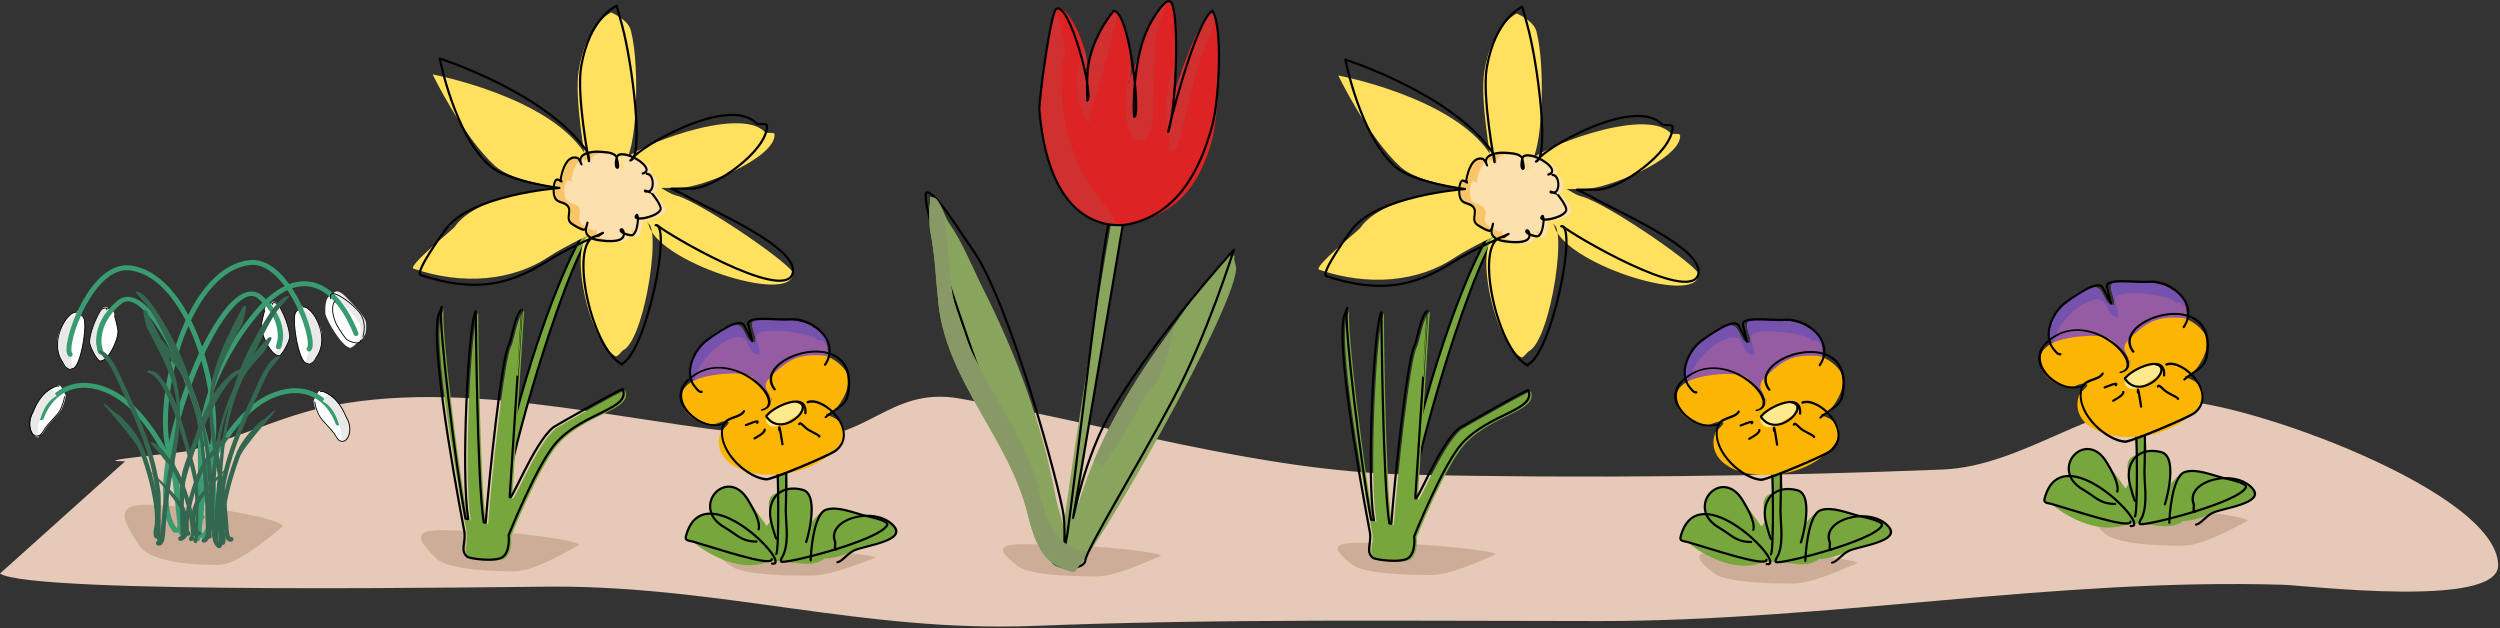 <?xml version="1.0" encoding="UTF-8" standalone="no"?>
<svg
   width="100%"
   height="100%"
   viewBox="0 0 1126 283"
   version="1.1"
   xml:space="preserve"
   style="fill-rule:evenodd;clip-rule:evenodd;stroke-linecap:round;stroke-linejoin:round;stroke-miterlimit:1.5;"
   id="svg548"
   sodipodi:docname="2022-CH-07_answerD.svg"
   inkscape:version="1.1.1 (3bf5ae0d25, 2021-09-20)"
   xmlns:inkscape="http://www.inkscape.org/namespaces/inkscape"
   xmlns:sodipodi="http://sodipodi.sourceforge.net/DTD/sodipodi-0.dtd"
   xmlns="http://www.w3.org/2000/svg"
   xmlns:svg="http://www.w3.org/2000/svg"><rect x="0" y="0" width="1126" height="283" fill="#333333" stroke="none"/><defs
   id="defs552" /><sodipodi:namedview
   id="namedview550"
   pagecolor="#ffffff"
   bordercolor="#666666"
   borderopacity="1.0"
   inkscape:pageshadow="2"
   inkscape:pageopacity="0.0"
   inkscape:pagecheckerboard="0"
   showgrid="false"
   inkscape:zoom="0.52930728"
   inkscape:cx="492.15268"
   inkscape:cy="-246.54866"
   inkscape:window-width="1920"
   inkscape:window-height="1137"
   inkscape:window-x="-8"
   inkscape:window-y="-8"
   inkscape:window-maximized="1"
   inkscape:current-layer="g544" />
    <g
   transform="translate(-79.398,-988.387)"
   id="g546">
        <g
   id="g544">
            <g
   transform="matrix(-1,0,0,1,1292.97,304.993)"
   id="g4">
                <path
   d="m 1157.2,891.149 c 18.09,0.068 -24.24,-3.811 -26.62,-4.341 -22.77,-5.061 -43.14,-16.192 -66.5,-20.713 -66.77,-12.923 -140.727,10.328 -208.817,14.455 -32.272,1.955 -42.296,-23.079 -73.527,-17.725 -67.424,11.558 -134.593,32.755 -202.983,34.346 -77.107,1.793 -163.075,0.785 -240.006,-2.292 -36.599,-1.464 -68.663,-30.964 -105.347,-30.964 -31.084,0 -144.987,40.952 -144.987,74.129 0,19.477 85.749,9.062 97.021,8.721 102.042,-3.092 204.927,16.352 307.417,16.352 84.893,0 170.251,-1.147 255.091,2.18 76.164,2.987 139.621,-17.702 215.991,-17.702 18.193,0 235.137,3.795 249.647,-5.872 z"
   style="fill:#e6c9b6"
   id="path2" />
            </g>
            <g
   transform="matrix(-0.886,0,0,1.056,661.302,906.556)"
   id="g8">
                <path
   d="m 564.695,293.7 c -16.512,-0.714 -55.027,6.085 -51.373,8.547 9.994,6.733 23.4,16.2 32.703,16.2 8.568,0 33.239,-0.331 39.812,-8.219 15.617,-18.74 6.191,-18.631 -21.142,-16.528 z"
   style="fill:#cdad98"
   id="path6" />
            </g>
            <g
   transform="matrix(-0.886,0,0,0.72,794.726,1016.39)"
   id="g12">
                <path
   d="m 564.695,293.7 c -16.512,-0.714 -55.027,6.085 -51.373,8.547 9.994,6.733 23.4,16.2 32.703,16.2 8.568,0 33.239,-0.331 39.812,-8.219 15.617,-18.74 6.191,-18.631 -21.142,-16.528 z"
   style="fill:#cdad98"
   id="path10" />
            </g>
            <g
   transform="matrix(-0.886,0,0,0.491,928.149,1091.32)"
   id="g16">
                <path
   d="m 564.695,293.7 c -16.512,-0.714 -55.027,6.085 -51.373,8.547 9.994,6.733 23.4,16.2 32.703,16.2 8.568,0 33.239,-0.331 39.812,-8.219 15.617,-18.74 6.191,-18.631 -21.142,-16.528 z"
   style="fill:#cdad98"
   id="path14" />
            </g>
            <g
   transform="matrix(-0.886,0,0,0.564,1056.81,1068.38)"
   id="g20">
                <path
   d="m 564.695,293.7 c -16.512,-0.714 -55.027,6.085 -51.373,8.547 9.994,6.733 23.4,16.2 32.703,16.2 8.568,0 33.239,-0.331 39.812,-8.219 15.617,-18.74 6.191,-18.631 -21.142,-16.528 z"
   style="fill:#cdad98"
   id="path18" />
            </g>
            <g
   transform="matrix(-0.886,0,0,0.564,1207.58,1067.75)"
   id="g24">
                <path
   d="m 564.695,293.7 c -16.512,-0.714 -55.027,6.085 -51.373,8.547 9.994,6.733 23.4,16.2 32.703,16.2 8.568,0 33.239,-0.331 39.812,-8.219 15.617,-18.74 6.191,-18.631 -21.142,-16.528 z"
   style="fill:#cdad98"
   id="path22" />
            </g>
            <g
   transform="matrix(-0.886,0,0,0.564,1370.46,1071.63)"
   id="g28">
                <path
   d="m 564.695,293.7 c -16.512,-0.714 -55.027,6.085 -51.373,8.547 9.994,6.733 23.4,16.2 32.703,16.2 8.568,0 33.239,-0.331 39.812,-8.219 15.617,-18.74 6.191,-18.631 -21.142,-16.528 z"
   style="fill:#cdad98"
   id="path26" />
            </g>
            <g
   transform="matrix(-0.886,0,0,0.684,1546.29,1016.35)"
   id="g32">
                <path
   d="m 564.695,293.7 c -16.512,-0.714 -55.027,6.085 -51.373,8.547 9.994,6.733 23.4,16.2 32.703,16.2 8.568,0 33.239,-0.331 39.812,-8.219 15.617,-18.74 6.191,-18.631 -21.142,-16.528 z"
   style="fill:#cdad98"
   id="path30" />
            </g>
            <g
   transform="matrix(0.674,0,0,0.674,-639.221,555.817)"
   id="g200">
                <g
   transform="translate(0.017,-0.63)"
   id="g36">
                    <path
   d="m 1275.73,910.662 c 0.21,2.491 1.72,6.633 2.84,8.875 2.04,4.075 8.84,9.509 11.01,13.667 5.26,10.103 13.54,-1.602 7.47,-11.867 -0.74,-1.253 -3.5,-9.363 -9.96,-14.402 -1.24,-0.966 -6,-4.012 -7.63,-3.195 -0.82,0.407 -3.8,6.138 -3.73,6.922 z"
   style="fill:#ffffff"
   id="path34" />
                </g>
                <g
   transform="matrix(-1,0,0,1,2385.82,-4.189)"
   id="g40">
                    <path
   d="m 1275.73,910.662 c 0.21,2.491 1.72,6.633 2.84,8.875 2.04,4.075 8.84,9.509 11.01,13.667 5.26,10.103 13.54,-1.602 7.47,-11.867 -0.74,-1.253 -3.5,-9.363 -9.96,-14.402 -1.24,-0.966 -6,-4.012 -7.63,-3.195 -0.82,0.407 -3.8,6.138 -3.73,6.922 z"
   style="fill:#ffffff"
   id="path38" />
                </g>
                <path
   d="m 1287.99,839.996 c 1.43,0.582 3.15,1.918 5.19,4.14 3.48,3.799 7.43,7.274 10.17,11.382 0.92,1.374 2.14,3.045 2.42,4.734 0.37,2.232 0.25,4.818 -0.2,7.051 -0.21,1.026 -0.88,2.036 -1.41,2.922 -0.2,0.334 -0.48,0.693 -0.79,1.057 0.65,0.162 1.23,0.096 1.72,-0.247 1.33,-0.925 3.24,-2.618 4.03,-3.928 0.53,-0.886 1.2,-1.896 1.41,-2.921 0.45,-2.234 0.57,-4.82 0.2,-7.052 -0.28,-1.689 -1.5,-3.36 -2.42,-4.734 -2.73,-4.108 -6.69,-7.583 -10.17,-11.382 -5.58,-6.089 -8.8,-5.527 -10.15,-1.022 z"
   style="fill:#e9e9e9"
   id="path42" />
                <g
   transform="translate(-3.685,2.816)"
   id="g46">
                    <path
   d="m 1298.14,841.018 c -8.08,-8.815 -11.21,-3.691 -10.88,7.152 0.13,4.108 13.13,26.144 17.83,22.865 1.33,-0.925 3.24,-2.618 4.03,-3.928 0.53,-0.886 1.2,-1.896 1.41,-2.921 0.45,-2.234 0.57,-4.82 0.2,-7.052 -0.28,-1.689 -1.5,-3.36 -2.42,-4.734 -2.73,-4.108 -6.69,-7.583 -10.17,-11.382 z"
   style="fill:#ffffff"
   id="path44" />
                </g>
                <g
   transform="matrix(0.827,0.296,-0.316,0.884,320.901,-235.227)"
   id="g50">
                    <path
   d="m 1296.39,793.65 c -0.84,-0.843 5.92,8.132 7.7,11.396 3.03,5.562 0.94,24.962 -5.55,24.962 0,0 0.11,0.316 -2.67,-1.427 -3.72,-2.337 -8.72,-7.153 -9.33,-9.586 -1.73,-6.905 -1.42,-14.961 -0.16,-21.927 0.89,-4.929 5.44,-4.332 4.47,-3.011 z"
   style="fill:#ffffff"
   id="path48" />
                </g>
                <g
   transform="matrix(-0.827,0.296,0.316,0.884,2064.94,-238.786)"
   id="g54">
                    <path
   d="m 1296.39,793.65 c -0.84,-0.843 5.92,8.132 7.7,11.396 3.03,5.562 0.94,24.962 -5.55,24.962 0,0 0.11,0.316 -2.67,-1.427 -3.72,-2.337 -8.72,-7.153 -9.33,-9.586 -1.73,-6.905 -1.42,-14.961 -0.16,-21.927 0.89,-4.929 5.44,-4.332 4.47,-3.011 z"
   style="fill:#ffffff"
   id="path52" />
                </g>
                <path
   d="m 1136.44,881.268 c -1.21,0.891 -2.4,1.264 -3.49,0.874 0,0 -0.01,0.312 -1.76,-2.05 -2.34,-3.166 -4.96,-8.9 -4.69,-11.231 0.74,-6.613 3.55,-13.639 6.79,-19.424 2.29,-4.092 5.87,-2.218 4.65,-1.339 l 1.3,0.353 c -0.41,0.377 -0.81,0.879 -1.18,1.533 -3.24,5.784 -6.04,12.811 -6.79,19.424 -0.26,2.331 2.36,8.065 4.7,11.231 0.17,0.235 0.33,0.443 0.47,0.629 z"
   style="fill:#e9e9e9"
   id="path56" />
                <g
   transform="matrix(-1,0,0,1,2385.84,-3.558)"
   id="g60">
                    <path
   d="m 1136.44,881.268 c -1.21,0.891 -2.4,1.264 -3.49,0.874 0,0 -0.01,0.312 -1.76,-2.05 -2.34,-3.166 -4.96,-8.9 -4.69,-11.231 0.74,-6.613 3.55,-13.639 6.79,-19.424 2.29,-4.092 5.87,-2.218 4.65,-1.339 l 1.3,0.353 c -0.41,0.377 -0.81,0.879 -1.18,1.533 -3.24,5.784 -6.04,12.811 -6.79,19.424 -0.26,2.331 2.36,8.065 4.7,11.231 0.17,0.235 0.33,0.443 0.47,0.629 z"
   style="fill:#e9e9e9"
   id="path58" />
                </g>
                <g
   transform="translate(-30.771,5.895)"
   id="g64">
                    <path
   d="m 1152.29,847.635 c 3.29,1.577 0.2,25.34 -4.4,32.562 -0.83,1.307 -1.72,2.072 -2.62,2.066 -0.37,-0.003 -2.12,0.717 -1.95,0.887 0.11,0.109 -0.27,-0.86 -1.42,-1.242 -1.5,-0.499 -2.16,-2.657 -3.02,-3.905 -9.81,-14.331 3.65,-34.614 9.05,-33.369 0.79,0.181 1.96,-1.42 1.96,-1.42 0,0 0.23,1.927 0.53,2.84 0.51,1.523 -3.45,-0.971 1.87,1.581 z"
   style="fill:#ffffff"
   id="path62" />
                </g>
                <g
   transform="matrix(-1,0,0,1,2416.61,2.336)"
   id="g68">
                    <path
   d="m 1152.29,847.635 c 3.29,1.577 0.2,25.34 -4.4,32.562 -0.83,1.307 -1.72,2.072 -2.62,2.066 -0.37,-0.003 -2.12,0.717 -1.95,0.887 0.11,0.109 -0.27,-0.86 -1.42,-1.242 -1.5,-0.499 -2.16,-2.657 -3.02,-3.905 -9.81,-14.331 3.65,-34.614 9.05,-33.369 0.79,0.181 1.96,-1.42 1.96,-1.42 0,0 0.23,1.927 0.53,2.84 0.51,1.523 -3.45,-0.971 1.87,1.581 z"
   style="fill:#ffffff"
   id="path66" />
                </g>
                <g
   transform="translate(-2.219,0.354)"
   id="g72">
                    <path
   d="m 1114.77,888.637 c -0.08,-0.21 -0.51,-0.884 -1.42,-1.188 -1.5,-0.498 -2.65,-2.437 -3.02,-3.904 -1.46,-5.833 -4.29,-10.232 -3.37,-16.685 0.76,-5.317 4.92,-9.539 8.52,-13.134 1.03,-1.031 3.38,-2.496 3.9,-3.55 0.36,-0.72 1.96,-1.42 1.96,-1.42 0,0 0.22,1.926 0.53,2.84 0.31,0.943 0.65,2.04 0.85,3.142 -0.19,0.162 -0.36,0.317 -0.51,0.463 -3.59,3.595 -7.76,7.817 -8.52,13.134 -0.92,6.453 1.92,10.852 3.38,16.685 0.12,0.51 0.35,1.077 0.65,1.621 -0.35,0.453 -0.7,0.862 -1,1.163 -0.24,0.238 -1.79,0.634 -1.95,0.833 0.02,0.054 0.02,0.077 0,0.055 -0.02,-0.016 -0.02,-0.035 0,-0.055 z"
   style="fill:#e9e9e9"
   id="path70" />
                </g>
                <g
   transform="matrix(-1,0,0,1,2388.06,-3.205)"
   id="g76">
                    <path
   d="m 1114.77,888.637 c -0.08,-0.21 -0.51,-0.884 -1.42,-1.188 -1.5,-0.498 -2.65,-2.437 -3.02,-3.904 -1.46,-5.833 -4.29,-10.232 -3.37,-16.685 0.76,-5.317 4.92,-9.539 8.52,-13.134 1.03,-1.031 3.38,-2.496 3.9,-3.55 0.36,-0.72 1.96,-1.42 1.96,-1.42 0,0 0.22,1.926 0.53,2.84 0.31,0.943 0.65,2.04 0.85,3.142 -0.19,0.162 -0.36,0.317 -0.51,0.463 -3.59,3.595 -7.76,7.817 -8.52,13.134 -0.92,6.453 1.92,10.852 3.38,16.685 0.12,0.51 0.35,1.077 0.65,1.621 -0.35,0.453 -0.7,0.862 -1,1.163 -0.24,0.238 -1.79,0.634 -1.95,0.833 0.02,0.054 0.02,0.077 0,0.055 -0.02,-0.016 -0.02,-0.035 0,-0.055 z"
   style="fill:#e9e9e9"
   id="path74" />
                </g>
                <g
   transform="matrix(-1,0,0,0.842,2432.06,186.009)"
   id="g80">
                    <path
   d="m 1229.39,966.364 c -25.01,-37.056 30.98,-210.959 56.8,-185.068 8.63,8.645 13.67,19.115 13.67,31.423 0,2.77 -1.37,8.197 -1.37,8.197 0,0 0.51,-1.351 0.68,-2.05"
   style="fill:none;stroke:#399b70;stroke-width:3.56px"
   id="path78" />
                </g>
                <g
   transform="matrix(1,0,0,0.842,-46.218,182.45)"
   id="g84">
                    <path
   d="m 1229.39,966.364 c -25.01,-37.056 30.98,-210.959 56.8,-185.068 8.63,8.645 13.67,19.115 13.67,31.423 0,2.77 -1.37,8.197 -1.37,8.197 0,0 0.51,-1.351 0.68,-2.05"
   style="fill:none;stroke:#399b70;stroke-width:3.56px"
   id="path82" />
                </g>
                <g
   transform="translate(-28.333,1.976)"
   id="g88">
                    <path
   d="m 1226.61,999.872 c 2.41,-10.839 3.83,-42.024 7.68,-52.45 11.54,-31.276 -9.3,-122.849 -52.76,-128.553 -12.57,-1.649 -23.48,10.366 -30.87,23.892 -8.02,14.698 -11.89,31.182 -9.21,33.861"
   style="fill:none;stroke:#399b70;stroke-width:3.29px"
   id="path86" />
                </g>
                <g
   transform="matrix(-1,0,0,1,2414.17,-1.582)"
   id="g92">
                    <path
   d="m 1226.61,999.872 c 2.41,-10.839 3.83,-42.024 7.68,-52.45 11.54,-31.276 -9.3,-122.849 -52.76,-128.553 -12.57,-1.649 -23.48,10.366 -30.87,23.892 -8.02,14.698 -11.89,31.182 -9.21,33.861"
   style="fill:none;stroke:#399b70;stroke-width:3.29px"
   id="path90" />
                </g>
                <path
   d="m 1201.21,987.431 c -2.36,-0.896 -1.13,-8.296 -1.13,-9.499 0,-11.71 0.11,-23.424 0,-35.132 -0.31,-32.888 17.07,-67.937 37.91,-92.453 26.88,-31.628 51.74,-21.56 66.1,14.33"
   style="fill:none;stroke:#399b70;stroke-width:3.29px"
   id="path94" />
                <g
   transform="translate(-3.264,-2.134)"
   id="g98">
                    <path
   d="m 1204.92,1001.9 c -6.27,0.66 -0.11,-33.076 1.17,-36.912 6.19,-18.569 22.03,-43.47 39.29,-53.622 20.95,-12.324 41.74,-6.559 49.93,15.255"
   style="fill:none;stroke:#399b70;stroke-width:3.29px"
   id="path96" />
                </g>
                <g
   transform="matrix(-1,0,0,1,2389.1,-5.692)"
   id="g102">
                    <path
   d="m 1204.92,1001.9 c -6.27,0.66 -0.11,-33.076 1.17,-36.912 6.19,-18.569 22.03,-43.47 39.29,-53.622 20.95,-12.324 41.74,-6.559 49.93,15.255"
   style="fill:none;stroke:#399b70;stroke-width:3.29px"
   id="path100" />
                </g>
                <g
   transform="matrix(0.852,0.091,-0.097,0.909,281.591,-31.787)"
   id="g106">
                    <path
   d="m 1277.36,908.161 c 2.04,0.675 4.64,2.373 5.51,3.05 6.46,5.039 9.21,13.149 9.96,14.402 2.32,3.934 2.54,8.081 1.63,11.129 4.34,0.725 8,-7.9 3.39,-15.696 -0.74,-1.253 -3.5,-9.363 -9.96,-14.402 -1.24,-0.966 -6,-4.012 -7.63,-3.195 -0.53,0.264 -1.97,2.771 -2.9,4.712 z"
   style="fill:#e9e9e9"
   id="path104" />
                </g>
                <g
   transform="matrix(-0.852,0.091,0.097,0.909,2104.25,-35.346)"
   id="g110">
                    <path
   d="m 1277.36,908.161 c 2.04,0.675 4.64,2.373 5.51,3.05 6.46,5.039 9.21,13.149 9.96,14.402 2.32,3.934 2.54,8.081 1.63,11.129 4.34,0.725 8,-7.9 3.39,-15.696 -0.74,-1.253 -3.5,-9.363 -9.96,-14.402 -1.24,-0.966 -6,-4.012 -7.63,-3.195 -0.53,0.264 -1.97,2.771 -2.9,4.712 z"
   style="fill:#e9e9e9"
   id="path108" />
                </g>
                <g
   transform="translate(0.803,-0.291)"
   id="g114">
                    <path
   d="m 1275.73,910.662 c 0.21,2.491 1.72,6.633 2.84,8.875 2.04,4.075 8.84,9.509 11.01,13.667 5.26,10.103 13.54,-1.602 7.47,-11.867 -0.74,-1.253 -3.5,-9.363 -9.96,-14.402 -1.24,-0.966 -6,-4.012 -7.63,-3.195"
   style="fill:none;stroke:#000000;stroke-width:0.59px"
   id="path112" />
                </g>
                <g
   transform="matrix(-1,0,0,1,2385.04,-3.849)"
   id="g118">
                    <path
   d="m 1275.73,910.662 c 0.21,2.491 1.72,6.633 2.84,8.875 2.04,4.075 8.84,9.509 11.01,13.667 5.26,10.103 13.54,-1.602 7.47,-11.867 -0.74,-1.253 -3.5,-9.363 -9.96,-14.402 -1.24,-0.966 -6,-4.012 -7.63,-3.195"
   style="fill:none;stroke:#000000;stroke-width:0.59px"
   id="path116" />
                </g>
                <g
   transform="translate(-23.398,0.79)"
   id="g122">
                    <path
   d="m 1195.77,1002.55 c -0.75,-0.28 -1.59,0.07 -1.92,0.8 -0.34,0.77 0,1.67 0.77,2.02 0.81,0.36 1.53,0.35 2.17,0.12 0.77,-0.28 1.47,-0.96 1.97,-2.01 1.21,-2.56 1.36,-7.907 1.45,-9.268 0.94,-14.116 2.92,-27.992 5.53,-41.886 7.88,-42.058 6.2,-58.359 -18.17,-103.396 -0.4,-0.74 -1.33,-1.016 -2.07,-0.615 -0.74,0.4 1.85,10.974 2.25,11.714 23.91,44.163 22.72,50.494 14.99,91.735 -2.63,14.013 -4.62,28.008 -5.57,42.245 -0.07,1.05 -0.12,4.74 -0.83,7.221 -0.08,0.29 -0.17,0.55 -0.27,0.79 -0.07,0.18 -0.22,0.4 -0.3,0.53 z"
   style="fill:#336750"
   id="path120" />
                </g>
                <g
   transform="matrix(-1,0,0,1,2415.93,-1.856)"
   id="g126">
                    <path
   d="m 1195.77,1002.55 c -0.75,-0.28 -1.59,0.07 -1.92,0.8 -0.34,0.77 0,1.67 0.77,2.02 0.81,0.36 1.53,0.35 2.17,0.12 0.77,-0.28 1.47,-0.96 1.97,-2.01 1.21,-2.56 1.36,-7.907 1.45,-9.268 0.94,-14.116 2.92,-27.992 5.53,-41.886 7.88,-42.058 6.2,-58.359 -18.17,-103.396 -0.4,-0.74 -1.33,-1.016 -2.07,-0.615 -0.74,0.4 1.85,10.974 2.25,11.714 23.91,44.163 22.72,50.494 14.99,91.735 -2.63,14.013 -4.62,28.008 -5.57,42.245 -0.07,1.05 -0.12,4.74 -0.83,7.221 -0.08,0.29 -0.17,0.55 -0.27,0.79 -0.07,0.18 -0.22,0.4 -0.3,0.53 z"
   style="fill:#336750"
   id="path124" />
                </g>
                <path
   d="m 1287.19,841.442 c -2.65,-10.124 17.37,4.754 20.6,11.217 2.49,4.978 2.09,10.589 0.9,14.146"
   style="fill:none;stroke:#000000;stroke-width:0.59px"
   id="path128" />
                <path
   d="m 1290.05,843.639 c 0.4,-1.63 -3.54,2.044 -0.29,11.793 1.51,4.537 4.64,8.623 7.39,12.481 1.6,2.231 10.17,4.846 10.17,1.387"
   style="fill:none;stroke:#000000;stroke-width:0.59px"
   id="path130" />
                <g
   transform="matrix(0.827,0.296,-0.316,0.884,320.901,-235.227)"
   id="g134">
                    <path
   d="m 1298.96,797.449 c -3.41,-4.642 3.35,4.333 5.13,7.597 3.03,5.562 0.94,24.962 -5.55,24.962 0,0 0.11,0.316 -2.67,-1.427 -3.72,-2.337 -8.72,-7.153 -9.33,-9.586 -1.73,-6.905 -1.42,-14.961 -0.16,-21.927 0.89,-4.929 5.44,-4.332 4.47,-3.011"
   style="fill:none;stroke:#000000;stroke-width:0.65px"
   id="path132" />
                </g>
                <g
   transform="matrix(-0.827,0.296,0.316,0.884,2064.94,-238.786)"
   id="g138">
                    <path
   d="m 1298.96,797.449 c -3.41,-4.642 3.35,4.333 5.13,7.597 3.03,5.562 0.94,24.962 -5.55,24.962 0,0 0.11,0.316 -2.67,-1.427 -3.72,-2.337 -8.72,-7.153 -9.33,-9.586 -1.73,-6.905 -1.42,-14.961 -0.16,-21.927 0.89,-4.929 5.44,-4.332 4.47,-3.011"
   style="fill:none;stroke:#000000;stroke-width:0.65px"
   id="path136" />
                </g>
                <path
   d="m 1202.55,1004.45 c 1.08,-0.09 2.12,-0.77 2.93,-2.12 0.82,-1.37 1.48,-3.564 1.95,-6.246 1.71,-9.671 1.32,-26.023 1.1,-29.345 -2.42,-37.557 -11.47,-75.338 -38.81,-102.677 -0.59,-0.595 -1.56,-0.595 -2.15,0 -0.6,0.595 4.98,9.531 5.57,10.125 26.81,26.805 29.98,55.926 32.35,92.748 0.21,3.24 0.61,19.187 -1.06,28.617 -0.34,1.894 -0.75,3.51 -1.28,4.668 -0.17,0.37 -0.35,0.68 -0.55,0.92 -0.1,0.12 -0.17,0.26 -0.3,0.27 -0.84,0.07 -1.46,0.8 -1.39,1.64 0.07,0.84 0.8,1.47 1.64,1.4 z"
   style="fill:#336750"
   id="path140" />
                <g
   transform="matrix(-1,0,0,1,2415.24,3.465)"
   id="g144">
                    <path
   d="m 1202.55,1004.45 c 1.08,-0.09 2.12,-0.77 2.93,-2.12 0.82,-1.37 1.48,-3.564 1.95,-6.246 1.71,-9.671 1.32,-26.023 1.1,-29.345 -2.42,-37.557 -11.47,-75.338 -38.81,-102.677 -0.59,-0.595 -1.56,-0.595 -2.15,0 -0.6,0.595 4.98,9.531 5.57,10.125 26.81,26.805 29.98,55.926 32.35,92.748 0.21,3.24 0.61,19.187 -1.06,28.617 -0.34,1.894 -0.75,3.51 -1.28,4.668 -0.17,0.37 -0.35,0.68 -0.55,0.92 -0.1,0.12 -0.17,0.26 -0.3,0.27 -0.84,0.07 -1.46,0.8 -1.39,1.64 0.07,0.84 0.8,1.47 1.64,1.4 z"
   style="fill:#336750"
   id="path142" />
                </g>
                <path
   d="m 1211.6,1003.37 c 1.68,-8.184 0.89,-16.556 1.55,-24.855 2.57,-32.04 2.15,-55.409 15.92,-84.835 1.79,-3.826 14.96,-34.627 22.68,-44.64 1.89,-2.454 8.49,-9.369 7.65,-9.454 -1.19,-0.122 -2.6,0.327 -4.11,1.39 -1.8,1.27 -3.85,3.459 -5.96,6.202 -7.86,10.196 -16.91,28.213 -18.73,32.108 -13.93,29.746 -17.89,66.599 -20.48,98.986 -0.66,8.174 0.15,16.423 -1.51,24.478 -0.17,0.83 0.37,1.64 1.19,1.81 0.82,0.16 1.63,-0.37 1.8,-1.19 z"
   style="fill:#336750"
   id="path146" />
                <g
   transform="matrix(-1,0,0,1,2416.29,-2.92)"
   id="g150">
                    <path
   d="m 1211.6,1003.37 c 1.68,-8.184 0.89,-16.556 1.55,-24.855 2.57,-32.04 2.15,-55.409 15.92,-84.835 1,-2.131 5.52,-12.627 10.67,-23.24 4.1,-8.445 8.59,-16.963 12.01,-21.4 1.89,-2.454 8.49,-9.369 7.65,-9.454 -1.19,-0.122 -2.6,0.327 -4.11,1.39 -1.8,1.27 -3.85,3.459 -5.96,6.202 -7.86,10.196 -16.91,28.213 -18.73,32.108 -13.93,29.746 -17.89,66.599 -20.48,98.986 -0.66,8.174 0.15,16.423 -1.51,24.478 -0.17,0.83 0.37,1.64 1.19,1.81 0.82,0.16 1.63,-0.37 1.8,-1.19 z"
   style="fill:#336750"
   id="path148" />
                </g>
                <g
   transform="translate(-11.611,-1.27)"
   id="g154">
                    <path
   d="m 1223.26,1006.58 c -0.35,0.21 -0.61,0.56 -0.7,0.99 -0.16,0.82 0.37,1.63 1.19,1.8 0.69,0.13 1.37,-0.04 1.92,-0.78 0.35,-0.47 0.71,-1.54 0.9,-3.09 0.82,-6.715 -0.14,-24.581 0.45,-29.228 3.34,-26.73 13.1,-47.938 24.33,-72.264 1.3,-2.813 4.15,-9.748 7.61,-14.842 1.09,-1.6 7.14,-8.447 6.3,-8.447 -2.32,0 -4.73,1.605 -6.92,4.206 -4.4,5.216 -8.19,14.406 -9.75,17.805 -11.37,24.625 -21.22,46.106 -24.6,73.163 -0.58,4.649 0.38,22.52 -0.44,29.237 -0.07,0.53 -0.21,1.12 -0.29,1.45 z"
   style="fill:#336750"
   id="path152" />
                </g>
                <g
   transform="matrix(-1,0,0,1,2397.45,-4.828)"
   id="g158">
                    <path
   d="m 1223.26,1006.58 c -0.35,0.21 -0.61,0.56 -0.7,0.99 -0.16,0.82 0.37,1.63 1.19,1.8 0.69,0.13 1.37,-0.04 1.92,-0.78 0.35,-0.47 0.71,-1.54 0.9,-3.09 0.82,-6.715 -0.14,-24.581 0.45,-29.228 3.34,-26.73 13.1,-47.938 24.33,-72.264 1.3,-2.813 4.15,-9.748 7.61,-14.842 1.09,-1.6 7.14,-8.447 6.3,-8.447 -2.32,0 -4.73,1.605 -6.92,4.206 -4.4,5.216 -8.19,14.406 -9.75,17.805 -11.37,24.625 -21.22,46.106 -24.6,73.163 -0.58,4.649 0.38,22.52 -0.44,29.237 -0.07,0.53 -0.21,1.12 -0.29,1.45 z"
   style="fill:#336750"
   id="path156" />
                </g>
                <g
   transform="matrix(0.77,0,0,1.019,277.973,-14.706)"
   id="g162">
                    <path
   d="m 1192.36,996.982 c -0.59,0.282 -0.96,0.927 -0.85,1.607 0.24,1.571 1.25,1.841 1.61,1.871 0.45,0.04 1.02,-0.08 1.49,-0.687 0.26,-0.35 0.63,-1.342 0.77,-2.417 0.4,-2.897 0.26,-5.798 0.32,-8.708 0.18,-8.307 0.68,-16.805 -0.08,-25.094 -0.64,-7.059 -2.93,-13.605 -5.51,-20.155 -1.87,-4.731 -3.57,-9.52 -5.32,-14.293 -4.81,-13.067 -9.49,-25.489 -19.57,-35.315 -3.98,-3.879 -6.79,-6.529 -12.19,-6.529 -0.84,0 -2.37,1.551 -1.53,1.524 18.58,-0.594 40.75,69.051 41.09,75.044 0.77,13.682 1.52,18.6 0.06,24.753 -0.64,2.72 0.09,5.579 -0.29,8.361 z"
   style="fill:#336750"
   id="path160" />
                </g>
                <g
   transform="matrix(-1,0,0,1,2382.43,1.194)"
   id="g166">
                    <path
   d="m 1192.36,996.982 c -0.59,0.282 -0.96,0.927 -0.85,1.607 0.24,1.571 1.25,1.841 1.61,1.871 0.45,0.04 1.02,-0.08 1.49,-0.687 0.26,-0.35 0.63,-1.342 0.77,-2.417 0.4,-2.897 0.26,-5.798 0.32,-8.708 0.18,-8.307 0.68,-16.805 -0.08,-25.094 -0.64,-7.059 -2.93,-13.605 -5.51,-20.155 -1.87,-4.731 -3.57,-9.52 -5.32,-14.293 -4.81,-13.067 -9.49,-25.489 -19.57,-35.315 -3.98,-3.879 -6.79,-6.529 -12.19,-6.529 -0.84,0 -2.37,1.551 -1.53,1.524 18.58,-0.594 40.75,69.051 41.09,75.044 0.77,13.682 1.52,18.6 0.06,24.753 -0.64,2.72 0.09,5.579 -0.29,8.361 z"
   style="fill:#336750"
   id="path164" />
                </g>
                <g
   transform="translate(5.163,9.556)"
   id="g170">
                    <path
   d="m 1187.61,991.383 c -0.27,0.338 -0.4,0.79 -0.31,1.25 0.16,0.826 0.96,1.366 1.79,1.205 0.45,-0.089 0.79,-0.291 1.05,-0.546 0.34,-0.337 0.56,-0.798 0.59,-1.379 0.03,-0.397 -0.69,-1.599 -0.19,-1.413 3.53,1.303 -3.17,-38.185 -16.44,-51.979 -1.85,-1.914 -3.71,-5.251 -6.25,-7.542 -1.86,-1.676 -3.92,-2.932 -6.02,-3.305 -0.83,-0.147 2.57,4.303 3.98,5.57 2.36,2.125 4.02,5.284 5.78,7.008 13.02,12.758 19.71,51.729 15.95,50.846 -0.09,-0.019 0.05,0.185 0.07,0.285 z"
   style="fill:#336750"
   id="path168" />
                </g>
                <g
   transform="matrix(-1,0,0,1,2380.68,5.998)"
   id="g174">
                    <path
   d="m 1187.61,991.383 c -0.27,0.338 -0.4,0.79 -0.31,1.25 0.16,0.826 0.96,1.366 1.79,1.205 0.45,-0.089 0.79,-0.291 1.05,-0.546 0.34,-0.337 0.56,-0.798 0.59,-1.379 0.03,-0.397 -0.69,-1.599 -0.19,-1.413 3.53,1.303 -3.17,-38.185 -16.44,-51.979 -1.85,-1.914 -3.71,-5.251 -6.25,-7.542 -1.86,-1.676 -3.92,-2.932 -6.02,-3.305 -0.83,-0.147 2.57,4.303 3.98,5.57 2.36,2.125 4.02,5.284 5.78,7.008 13.02,12.758 19.71,51.729 15.95,50.846 -0.09,-0.019 0.05,0.185 0.07,0.285 z"
   style="fill:#336750"
   id="path172" />
                </g>
                <g
   transform="translate(5.173,4.749)"
   id="g178">
                    <path
   d="m 1182,998.485 c 2.51,-0.635 4.11,-2.612 4.76,-5.6 0.8,-3.702 0.09,-9.134 -1.78,-14.888 -2.74,-8.429 -23.96,-26.715 -23.73,-25.908 0.24,0.806 18.26,18.928 20.83,26.85 1.67,5.145 2.42,9.988 1.7,13.298 -0.37,1.688 -1.11,2.933 -2.53,3.292 -0.82,0.205 -1.31,1.035 -1.11,1.851 0.21,0.815 1.04,1.311 1.86,1.105 z"
   style="fill:#336750"
   id="path176" />
                </g>
                <g
   transform="matrix(-1,0,0,1,2380.67,1.191)"
   id="g182">
                    <path
   d="m 1182,998.485 c 2.51,-0.635 4.11,-2.612 4.76,-5.6 0.8,-3.702 0.09,-9.134 -1.78,-14.888 -2.74,-8.429 -23.96,-26.715 -23.73,-25.908 0.24,0.806 18.26,18.928 20.83,26.85 1.67,5.145 2.42,9.988 1.7,13.298 -0.37,1.688 -1.11,2.933 -2.53,3.292 -0.82,0.205 -1.31,1.035 -1.11,1.851 0.21,0.815 1.04,1.311 1.86,1.105 z"
   style="fill:#336750"
   id="path180" />
                </g>
                <g
   transform="rotate(-2.157,1316.79,1473.377)"
   id="g186">
                    <path
   d="m 1246.19,944.38 c 3.14,-7.733 25.49,-29.599 25.12,-30.358 -0.62,-1.293 -6.34,4.869 -7.99,5.531 -1.9,0.758 -4.56,3.258 -4.97,3.646 -6.25,6.01 -11.68,11.889 -14.98,20.034 -5.2,12.8 -9.35,25.409 -11.53,39.045 -0.58,3.651 -0.83,7.449 -0.62,11.146 0.06,1.129 0.34,2.556 0.48,3.955 0.1,1.056 0.17,2.099 -0.24,2.861 -0.39,0.75 -0.1,1.67 0.65,2.06 0.74,0.39 1.66,0.11 2.05,-0.64 0.54,-1.01 0.7,-2.305 0.64,-3.679 -0.07,-1.628 -0.47,-3.389 -0.54,-4.726 -0.19,-3.482 0.04,-7.058 0.59,-10.495 2.15,-13.405 6.23,-25.797 11.34,-38.38 z"
   style="fill:#336750"
   id="path184" />
                </g>
                <g
   transform="matrix(-0.999,-0.038,-0.038,0.999,2440.35,47.038)"
   id="g190">
                    <path
   d="m 1246.19,944.38 c 3.14,-7.733 25.49,-29.599 25.12,-30.358 -0.62,-1.293 -6.34,4.869 -7.99,5.531 -1.9,0.758 -4.56,3.258 -4.97,3.646 -6.25,6.01 -11.68,11.889 -14.98,20.034 -5.2,12.8 -9.35,25.409 -11.53,39.045 -0.58,3.651 -0.83,7.449 -0.62,11.146 0.06,1.129 0.34,2.556 0.48,3.955 0.1,1.056 0.17,2.099 -0.24,2.861 -0.39,0.75 -0.1,1.67 0.65,2.06 0.74,0.39 1.66,0.11 2.05,-0.64 0.54,-1.01 0.7,-2.305 0.64,-3.679 -0.07,-1.628 -0.47,-3.389 -0.54,-4.726 -0.19,-3.482 0.04,-7.058 0.59,-10.495 2.15,-13.405 6.23,-25.797 11.34,-38.38 z"
   style="fill:#336750"
   id="path188" />
                </g>
                <g
   transform="translate(-30.771,5.895)"
   id="g194">
                    <path
   d="m 1152.29,847.635 c 3.29,1.577 0.2,25.34 -4.4,32.562 -0.83,1.307 -1.72,2.072 -2.62,2.066 -0.37,-0.003 -2.12,0.717 -1.95,0.887 0.11,0.109 -0.27,-0.86 -1.42,-1.242 -1.5,-0.499 -2.16,-2.657 -3.02,-3.905 -9.81,-14.331 3.65,-34.614 9.05,-33.369"
   style="fill:none;stroke:#000000;stroke-width:0.59px"
   id="path192" />
                </g>
                <g
   transform="matrix(-1,0,0,1,2416.61,2.336)"
   id="g198">
                    <path
   d="m 1152.29,847.635 c 3.29,1.577 0.2,25.34 -4.4,32.562 -0.83,1.307 -1.72,2.072 -2.62,2.066 -0.37,-0.003 -2.12,0.717 -1.95,0.887 0.11,0.109 -0.27,-0.86 -1.42,-1.242 -1.5,-0.499 -2.16,-2.657 -3.02,-3.905 -9.81,-14.331 3.65,-34.614 9.05,-33.369"
   style="fill:none;stroke:#000000;stroke-width:0.59px"
   id="path196" />
                </g>
            </g>
            <g
   transform="matrix(0.834,0,0,0.834,-798.542,373.631)"
   id="g246">
                <path
   d="m 1324.75,1031.35 c 0,1.15 1.14,3.6 0,3.45 -20.57,-2.61 35.27,-188.895 56.33,-184.182 l -4.06,8.869 c -12.2,-7.324 -65.56,170.563 -52.27,175.313 1.09,0.39 0,-2.3 0,-3.45 z"
   style="fill:#77a63d"
   id="path202" />
                <path
   d="m 1324.75,1031.35 c 0,1.15 1.14,3.6 0,3.45 -11.6,-1.47 1.09,-61.322 18.14,-112.415 13.2,-39.533 29,-73.822 38.19,-71.767 l -4.06,8.869 c -4.89,-2.939 -16.42,23.956 -27.61,57.519 -16.68,50.06 -32.61,114.954 -24.66,117.794 1.09,0.39 0,-2.3 0,-3.45 z"
   style="fill:none;stroke:#000000;stroke-width:1.2px"
   id="path204" />
                <g
   transform="matrix(0.717,0,0,0.738,413.133,216.837)"
   id="g208">
                    <path
   d="m 1352.3,714.114 c 0,0 -18.67,7.897 -24.47,42.679 -3.35,20.103 5.36,66.432 5.36,66.432 0,0 0.14,-4.624 -1.07,-6.429 -27.86,-41.571 -114.27,-57.352 -114.27,-57.352 0,0 22.49,45.203 47.02,67.006 12.7,11.289 47.94,15.604 47.94,15.604 0,0 -61.28,4.564 -78.43,29.056 -0.99,1.413 -35.72,28.86 -30.96,30.449 37.39,12.46 74.97,8.822 101.91,-8.688 11.79,-7.66 37.5,-19.286 37.5,-19.286 l -3.21,2.143 c -21.41,-0.225 -5.87,78.184 16.07,90.004 1.23,0.662 5,-4.126 5.36,-4.286 7.67,-3.464 14.41,-22.821 18.47,-43.006 4.95,-24.571 5.92,-50.368 -0.26,-50.213 -0.35,0.009 1.03,-0.353 1.08,0 4.01,27.695 107.36,60.161 108.76,37.231 4.93,-3.084 -68.54,-52.758 -88.41,-57.589 -3.88,-0.944 -10.71,-5.357 -10.71,-5.357 h 13.93 c 15.43,0 71.49,-21.241 71.49,-38.921 0,-2.6 -5.66,-0.305 -7.5,-2.143 -19.65,-19.656 -101.08,12.438 -104.99,20.262 -0.23,0.452 -1.56,1.197 -1.07,1.072 9.25,-2.364 12.78,-67.521 5.28,-95.586 -2.14,-8.012 -14.82,-13.082 -14.82,-13.082 z"
   style="fill:#ffe05f"
   id="path206" />
                </g>
                <g
   transform="matrix(0.854,0,0,0.954,224.355,62.152)"
   id="g212">
                    <path
   d="m 1379.59,806.584 c 8.85,-2.257 -8.64,-12.744 -15.11,-10.587 -1.94,0.648 -2.74,7.341 -0.86,7.341 1.2,0 -0.42,-5.944 -0.87,-6.477 -2.04,-2.458 -7.94,-2.387 -10.79,-2.591 -3.25,-0.232 -14.43,0.503 -11.23,6.909 0.64,1.288 -1.19,-3.105 -2.59,-3.454 -6.5,-1.624 -9.4,6.851 -10.36,11.659 -0.12,0.582 0.43,1.727 0.43,1.727 0,0 -2.62,-1.703 -3.46,-0.863 -1.62,1.617 -1.75,6.142 -1.29,8.205 1.21,5.482 5.63,3.469 8.63,6.477 3.05,3.051 -2.02,7.479 3.03,10.364 1.1,0.629 6.46,3.676 7.77,3.023 1.27,-0.634 1.73,-3.887 1.73,-3.887 0,0 -1.25,3.473 -0.87,5.182 0.75,3.376 5.37,4.395 8.21,4.751 3.78,0.473 11.28,1.117 14.25,-0.864 3.01,-2.006 0.72,-6.338 -0.43,-5.182 -1.57,1.57 5.98,3.668 7.24,3.166 2.6,-1.041 3.32,-6.041 3.55,-8.348 0.11,-1.043 -0.12,-3.764 -0.86,-3.023 -3.96,3.954 12.89,1.422 15.11,-3.023 1.15,-2.286 -5.98,-9.996 -6.04,-9.932 -0.41,0.41 -3.89,-1.129 -3.89,-0.864 0,0.753 1.81,0.432 2.16,0.432 4.1,0 3.82,-9.932 -0.86,-9.932"
   style="fill:#fce0ae"
   id="path210" />
                </g>
                <g
   transform="matrix(0.562,0,0,0.562,944.72,459.137)"
   id="g216">
                    <path
   d="m 765.709,713.808 c -0.388,0.969 -0.891,1.812 -1.529,2.168 -1.139,0.636 -4.318,-0.801 -7.132,-2.341 -0.272,1.527 -0.427,3.132 -0.2,4.274 1.14,5.729 8.15,7.459 12.467,8.061 3.278,0.458 8.388,1.01 13.014,0.777 -1.634,-0.152 -3.132,-0.339 -4.369,-0.511 -4.318,-0.603 -11.327,-2.333 -12.467,-8.062 -0.232,-1.164 -0.066,-2.812 0.216,-4.366 0.784,-1.957 1.096,-4.428 1.096,-4.428 0,0 -0.677,2.111 -1.096,4.428 z m 36.148,5.749 c 0.033,0.405 0.031,0.822 -0.013,1.241 0.35,-0.224 0.675,-0.503 0.977,-0.828 -0.33,-0.132 -0.653,-0.27 -0.964,-0.413 -0.208,-2.626 -1.856,-4.746 -2.9,-3.581 -1.048,1.171 0.582,2.515 2.9,3.581 z m -44.826,-5.931 c -2.077,-1.137 -3.953,-2.328 -4.662,-2.78 -7.672,-4.897 0.043,-12.411 -4.593,-17.589 -4.571,-5.105 -11.272,-1.689 -13.123,-10.992 -0.697,-3.501 -0.489,-11.18 1.968,-13.925 1.276,-1.424 5.25,1.466 5.25,1.466 0,0 -0.833,-1.944 -0.657,-2.931 1.055,-5.89 3.651,-15.024 8.727,-18.613 -0.537,-0.732 -1.1,-1.294 -1.623,-1.44 -9.869,-2.755 -14.287,11.628 -15.748,19.787 -0.177,0.988 0.656,2.932 0.656,2.932 0,0 -3.974,-2.89 -5.249,-1.466 -2.457,2.744 -2.665,10.424 -1.969,13.924 1.851,9.304 8.552,5.888 13.124,10.993 4.636,5.178 -3.08,12.692 4.593,17.588 1.671,1.067 9.827,6.238 11.811,5.13 0.619,-0.345 1.112,-1.151 1.495,-2.084 z m 56.422,-9.077 c 0.599,-0.117 1.211,-0.253 1.827,-0.404 -0.178,-1.546 -0.57,-2.831 -1.231,-2.093 -1.016,1.134 -1.128,1.954 -0.596,2.497 z m -61.784,-57.242 c 1.559,-0.636 3.317,-0.771 5.294,-0.219 1.224,0.342 2.672,2.969 3.49,4.71 0.12,0.372 0.269,0.756 0.447,1.152 0.413,0.924 0.152,0.124 -0.447,-1.152 -2.538,-7.784 6.988,-10.111 13.401,-10.55 -1.723,-0.13 -3.315,-0.191 -4.539,-0.289 -3.956,-0.315 -15.681,0.426 -17.646,6.348 z"
   style="fill:#f9c568"
   id="path214" />
                </g>
                <g
   transform="matrix(0.854,0,0,0.954,221.616,61.329)"
   id="g220">
                    <path
   d="m 1379.59,806.584 c 8.85,-2.257 -8.64,-12.744 -15.11,-10.587 -1.94,0.648 -2.74,7.341 -0.86,7.341 1.2,0 -0.42,-5.944 -0.87,-6.477 -2.04,-2.458 -7.94,-2.387 -10.79,-2.591 -3.25,-0.232 -14.43,0.503 -11.23,6.909 0.64,1.288 -1.19,-3.105 -2.59,-3.454 -6.5,-1.624 -9.4,6.851 -10.36,11.659 -0.12,0.582 0.43,1.727 0.43,1.727 0,0 -2.62,-1.703 -3.46,-0.863 -1.62,1.617 -1.75,6.142 -1.29,8.205 1.21,5.482 5.63,3.469 8.63,6.477 3.05,3.051 -2.02,7.479 3.03,10.364 1.1,0.629 6.46,3.676 7.77,3.023 1.27,-0.634 1.73,-3.887 1.73,-3.887 0,0 -1.25,3.473 -0.87,5.182 0.75,3.376 5.37,4.395 8.21,4.751 3.78,0.473 11.28,1.117 14.25,-0.864 3.01,-2.006 0.72,-6.338 -0.43,-5.182 -1.57,1.57 5.98,3.668 7.24,3.166 2.6,-1.041 3.32,-6.041 3.55,-8.348 0.11,-1.043 -0.12,-3.764 -0.86,-3.023 -3.96,3.954 12.89,1.422 15.11,-3.023 1.15,-2.286 -5.98,-9.996 -6.04,-9.932 -0.41,0.41 -3.89,-1.129 -3.89,-0.864 0,0.753 1.81,0.432 2.16,0.432 4.1,0 3.82,-9.932 -0.86,-9.932"
   style="fill:none;stroke:#000000;stroke-width:1.32px"
   id="path218" />
                </g>
                <g
   transform="matrix(0.783,0,0,0.769,326.846,191.094)"
   id="g224">
                    <path
   d="m 1352.3,714.114 c 0,0 -18.67,7.897 -24.47,42.679 -3.35,20.103 5.36,66.432 5.36,66.432 0,0 0.14,-4.624 -1.07,-6.429 -27.86,-41.571 -101.78,-65.599 -101.78,-65.599 0,0 10,53.45 34.53,75.253 12.7,11.289 47.94,15.604 47.94,15.604 0,0 -61.28,4.564 -78.43,29.056 -0.99,1.413 -21.91,30.556 -17.14,32.144 37.38,12.461 61.15,7.127 88.09,-10.383 11.79,-7.66 37.5,-19.286 37.5,-19.286 l -3.21,2.143 c -21.41,-0.225 -5.87,78.184 16.07,90.004 1.23,0.662 -0.35,0.16 0,0 17.01,-7.681 34.82,-97.788 23.57,-97.505 -0.35,0.009 0.82,-0.252 1.08,0 5.38,5.382 86.63,54.049 93.22,34.288 6.14,-18.444 -59.06,-46.018 -72.87,-54.646 -3.38,-2.116 -10.71,-5.357 -10.71,-5.357 h 13.93 c 15.43,0 52.1,-26.27 52.1,-43.951 0,-2.6 -5.66,-0.304 -7.5,-2.143 -19.65,-19.656 -81.69,17.468 -85.6,25.292 -0.23,0.452 -1.56,1.197 -1.07,1.072 9.25,-2.364 1.57,-67.462 -5.94,-95.526 -2.14,-8.013 -3.6,-13.142 -3.6,-13.142 z"
   style="fill:none;stroke:#000000;stroke-width:1.55px"
   id="path222" />
                </g>
                <g
   transform="translate(-1.971,2.923)"
   id="g228">
                    <path
   d="m 1315.87,1016.25 0.33,0.07 z"
   style="fill:#77a63d"
   id="path226" />
                </g>
                <g
   transform="translate(-1.971,2.923)"
   id="g232">
                    <path
   d="m 1316.2,1016.32 c 0.17,0.04 0.34,0.08 0.5,0.11 z"
   style="fill:#77a63d"
   id="path230" />
                </g>
                <g
   transform="translate(-1.971,2.923)"
   id="g236">
                    <path
   d="m 1316.7,1016.43 0.27,0.06 z"
   style="fill:#77a63d"
   id="path234" />
                </g>
                <g
   transform="translate(-0.642,3.542)"
   id="g240">
                    <path
   d="m 1316.97,1016.49 c 1.73,-24.374 8.81,-90.229 12.46,-95.964 1.2,-1.887 3.6,-17.278 7,-19.145 0.08,-0.044 -3.92,61.063 -6.48,100.619 -0.44,6.79 12.82,-28.717 23.68,-37.152 0.57,-0.447 37.04,-21.322 37.37,-20.449 4.07,10.8 -20.42,12.183 -35.57,28.375 -10.39,11.101 -26.11,50.456 -26.11,50.456 0,0 1.04,8.46 -3.07,11.68 -3.89,3.06 -19.35,0.87 -19.45,-0.26 -3.62,-3.03 -0.66,-7.49 -1.31,-13 -0.19,-1.69 -18.86,-96.108 -14.1,-117.142 0.07,-0.334 1.02,-2.493 1.52,-3.738 0.06,-0.431 0.15,-0.719 0.26,-0.853 0.12,-0.145 -0.02,0.245 -0.26,0.853 -1.36,9.167 7.48,83.114 13.14,113.48 0.46,0.08 0.98,0.18 1.54,0.28 -4.21,-23.04 0.07,-106.798 4,-112.261 0,0 0.72,91.546 4.28,113.981 z"
   style="fill:#77a63d"
   id="path238" />
                </g>
                <g
   transform="translate(-1.971,2.923)"
   id="g244">
                    <path
   d="m 1316.97,1016.49 c 1.73,-24.374 8.81,-90.229 12.46,-95.964 1.2,-1.887 3.6,-17.278 7,-19.145 0.08,-0.044 -3.92,61.063 -6.48,100.619 -0.44,6.79 12.82,-28.717 23.68,-37.152 0.57,-0.447 37.04,-21.322 37.37,-20.449 4.07,10.8 -20.42,12.183 -35.57,28.375 -10.39,11.101 -26.11,50.456 -26.11,50.456 0,0 1.04,8.46 -3.07,11.68 -3.89,3.06 -19.35,0.87 -19.45,-0.26 -3.62,-3.03 -0.66,-7.49 -1.31,-13 -0.19,-1.69 -18.86,-96.108 -14.1,-117.142 0.07,-0.334 1.02,-2.493 1.52,-3.738 0.06,-0.431 0.15,-0.719 0.26,-0.853 0.12,-0.145 -0.02,0.245 -0.26,0.853 -1.36,9.167 7.48,83.114 13.14,113.48 0.46,0.08 0.98,0.18 1.54,0.28 -4.21,-23.04 0.07,-106.798 4,-112.261 0,0 0.72,91.546 4.28,113.981 z"
   style="fill:none;stroke:#000000;stroke-width:1.2px"
   id="path242" />
                </g>
            </g>
            <g
   transform="matrix(0.834,0,0,0.834,-390.655,374.106)"
   id="g292">
                <path
   d="m 1324.75,1031.35 c 0,1.15 1.14,3.6 0,3.45 -20.57,-2.61 35.27,-188.895 56.33,-184.182 l -4.06,8.869 c -12.2,-7.324 -65.56,170.563 -52.27,175.313 1.09,0.39 0,-2.3 0,-3.45 z"
   style="fill:#77a63d"
   id="path248" />
                <path
   d="m 1324.75,1031.35 c 0,1.15 1.14,3.6 0,3.45 -11.6,-1.47 1.09,-61.322 18.14,-112.415 13.2,-39.533 29,-73.822 38.19,-71.767 l -4.06,8.869 c -4.89,-2.939 -16.42,23.956 -27.61,57.519 -16.68,50.06 -32.61,114.954 -24.66,117.794 1.09,0.39 0,-2.3 0,-3.45 z"
   style="fill:none;stroke:#000000;stroke-width:1.2px"
   id="path250" />
                <g
   transform="matrix(0.717,0,0,0.738,413.133,216.837)"
   id="g254">
                    <path
   d="m 1352.3,714.114 c 0,0 -18.67,7.897 -24.47,42.679 -3.35,20.103 5.36,66.432 5.36,66.432 0,0 0.14,-4.624 -1.07,-6.429 -27.86,-41.571 -114.27,-57.352 -114.27,-57.352 0,0 22.49,45.203 47.02,67.006 12.7,11.289 47.94,15.604 47.94,15.604 0,0 -61.28,4.564 -78.43,29.056 -0.99,1.413 -35.72,28.86 -30.96,30.449 37.39,12.46 74.97,8.822 101.91,-8.688 11.79,-7.66 37.5,-19.286 37.5,-19.286 l -3.21,2.143 c -21.41,-0.225 -5.87,78.184 16.07,90.004 1.23,0.662 5,-4.126 5.36,-4.286 7.67,-3.464 14.41,-22.821 18.47,-43.006 4.95,-24.571 5.92,-50.368 -0.26,-50.213 -0.35,0.009 1.03,-0.353 1.08,0 4.01,27.695 107.36,60.161 108.76,37.231 4.93,-3.084 -68.54,-52.758 -88.41,-57.589 -3.88,-0.944 -10.71,-5.357 -10.71,-5.357 h 13.93 c 15.43,0 71.49,-21.241 71.49,-38.921 0,-2.6 -5.66,-0.305 -7.5,-2.143 -19.65,-19.656 -101.08,12.438 -104.99,20.262 -0.23,0.452 -1.56,1.197 -1.07,1.072 9.25,-2.364 12.78,-67.521 5.28,-95.586 -2.14,-8.012 -14.82,-13.082 -14.82,-13.082 z"
   style="fill:#ffe05f"
   id="path252" />
                </g>
                <g
   transform="matrix(0.854,0,0,0.954,224.355,62.152)"
   id="g258">
                    <path
   d="m 1379.59,806.584 c 8.85,-2.257 -8.64,-12.744 -15.11,-10.587 -1.94,0.648 -2.74,7.341 -0.86,7.341 1.2,0 -0.42,-5.944 -0.87,-6.477 -2.04,-2.458 -7.94,-2.387 -10.79,-2.591 -3.25,-0.232 -14.43,0.503 -11.23,6.909 0.64,1.288 -1.19,-3.105 -2.59,-3.454 -6.5,-1.624 -9.4,6.851 -10.36,11.659 -0.12,0.582 0.43,1.727 0.43,1.727 0,0 -2.62,-1.703 -3.46,-0.863 -1.62,1.617 -1.75,6.142 -1.29,8.205 1.21,5.482 5.63,3.469 8.63,6.477 3.05,3.051 -2.02,7.479 3.03,10.364 1.1,0.629 6.46,3.676 7.77,3.023 1.27,-0.634 1.73,-3.887 1.73,-3.887 0,0 -1.25,3.473 -0.87,5.182 0.75,3.376 5.37,4.395 8.21,4.751 3.78,0.473 11.28,1.117 14.25,-0.864 3.01,-2.006 0.72,-6.338 -0.43,-5.182 -1.57,1.57 5.98,3.668 7.24,3.166 2.6,-1.041 3.32,-6.041 3.55,-8.348 0.11,-1.043 -0.12,-3.764 -0.86,-3.023 -3.96,3.954 12.89,1.422 15.11,-3.023 1.15,-2.286 -5.98,-9.996 -6.04,-9.932 -0.41,0.41 -3.89,-1.129 -3.89,-0.864 0,0.753 1.81,0.432 2.16,0.432 4.1,0 3.82,-9.932 -0.86,-9.932"
   style="fill:#fce0ae"
   id="path256" />
                </g>
                <g
   transform="matrix(0.562,0,0,0.562,944.72,459.137)"
   id="g262">
                    <path
   d="m 765.709,713.808 c -0.388,0.969 -0.891,1.812 -1.529,2.168 -1.139,0.636 -4.318,-0.801 -7.132,-2.341 -0.272,1.527 -0.427,3.132 -0.2,4.274 1.14,5.729 8.15,7.459 12.467,8.061 3.278,0.458 8.388,1.01 13.014,0.777 -1.634,-0.152 -3.132,-0.339 -4.369,-0.511 -4.318,-0.603 -11.327,-2.333 -12.467,-8.062 -0.232,-1.164 -0.066,-2.812 0.216,-4.366 0.784,-1.957 1.096,-4.428 1.096,-4.428 0,0 -0.677,2.111 -1.096,4.428 z m 36.148,5.749 c 0.033,0.405 0.031,0.822 -0.013,1.241 0.35,-0.224 0.675,-0.503 0.977,-0.828 -0.33,-0.132 -0.653,-0.27 -0.964,-0.413 -0.208,-2.626 -1.856,-4.746 -2.9,-3.581 -1.048,1.171 0.582,2.515 2.9,3.581 z m -44.826,-5.931 c -2.077,-1.137 -3.953,-2.328 -4.662,-2.78 -7.672,-4.897 0.043,-12.411 -4.593,-17.589 -4.571,-5.105 -11.272,-1.689 -13.123,-10.992 -0.697,-3.501 -0.489,-11.18 1.968,-13.925 1.276,-1.424 5.25,1.466 5.25,1.466 0,0 -0.833,-1.944 -0.657,-2.931 1.055,-5.89 3.651,-15.024 8.727,-18.613 -0.537,-0.732 -1.1,-1.294 -1.623,-1.44 -9.869,-2.755 -14.287,11.628 -15.748,19.787 -0.177,0.988 0.656,2.932 0.656,2.932 0,0 -3.974,-2.89 -5.249,-1.466 -2.457,2.744 -2.665,10.424 -1.969,13.924 1.851,9.304 8.552,5.888 13.124,10.993 4.636,5.178 -3.08,12.692 4.593,17.588 1.671,1.067 9.827,6.238 11.811,5.13 0.619,-0.345 1.112,-1.151 1.495,-2.084 z m 56.422,-9.077 c 0.599,-0.117 1.211,-0.253 1.827,-0.404 -0.178,-1.546 -0.57,-2.831 -1.231,-2.093 -1.016,1.134 -1.128,1.954 -0.596,2.497 z m -61.784,-57.242 c 1.559,-0.636 3.317,-0.771 5.294,-0.219 1.224,0.342 2.672,2.969 3.49,4.71 0.12,0.372 0.269,0.756 0.447,1.152 0.413,0.924 0.152,0.124 -0.447,-1.152 -2.538,-7.784 6.988,-10.111 13.401,-10.55 -1.723,-0.13 -3.315,-0.191 -4.539,-0.289 -3.956,-0.315 -15.681,0.426 -17.646,6.348 z"
   style="fill:#f9c568"
   id="path260" />
                </g>
                <g
   transform="matrix(0.854,0,0,0.954,221.616,61.329)"
   id="g266">
                    <path
   d="m 1379.59,806.584 c 8.85,-2.257 -8.64,-12.744 -15.11,-10.587 -1.94,0.648 -2.74,7.341 -0.86,7.341 1.2,0 -0.42,-5.944 -0.87,-6.477 -2.04,-2.458 -7.94,-2.387 -10.79,-2.591 -3.25,-0.232 -14.43,0.503 -11.23,6.909 0.64,1.288 -1.19,-3.105 -2.59,-3.454 -6.5,-1.624 -9.4,6.851 -10.36,11.659 -0.12,0.582 0.43,1.727 0.43,1.727 0,0 -2.62,-1.703 -3.46,-0.863 -1.62,1.617 -1.75,6.142 -1.29,8.205 1.21,5.482 5.63,3.469 8.63,6.477 3.05,3.051 -2.02,7.479 3.03,10.364 1.1,0.629 6.46,3.676 7.77,3.023 1.27,-0.634 1.73,-3.887 1.73,-3.887 0,0 -1.25,3.473 -0.87,5.182 0.75,3.376 5.37,4.395 8.21,4.751 3.78,0.473 11.28,1.117 14.25,-0.864 3.01,-2.006 0.72,-6.338 -0.43,-5.182 -1.57,1.57 5.98,3.668 7.24,3.166 2.6,-1.041 3.32,-6.041 3.55,-8.348 0.11,-1.043 -0.12,-3.764 -0.86,-3.023 -3.96,3.954 12.89,1.422 15.11,-3.023 1.15,-2.286 -5.98,-9.996 -6.04,-9.932 -0.41,0.41 -3.89,-1.129 -3.89,-0.864 0,0.753 1.81,0.432 2.16,0.432 4.1,0 3.82,-9.932 -0.86,-9.932"
   style="fill:none;stroke:#000000;stroke-width:1.32px"
   id="path264" />
                </g>
                <g
   transform="matrix(0.783,0,0,0.769,326.846,191.094)"
   id="g270">
                    <path
   d="m 1352.3,714.114 c 0,0 -18.67,7.897 -24.47,42.679 -3.35,20.103 5.36,66.432 5.36,66.432 0,0 0.14,-4.624 -1.07,-6.429 -27.86,-41.571 -101.78,-65.599 -101.78,-65.599 0,0 10,53.45 34.53,75.253 12.7,11.289 47.94,15.604 47.94,15.604 0,0 -61.28,4.564 -78.43,29.056 -0.99,1.413 -21.91,30.556 -17.14,32.144 37.38,12.461 61.15,7.127 88.09,-10.383 11.79,-7.66 37.5,-19.286 37.5,-19.286 l -3.21,2.143 c -21.41,-0.225 -5.87,78.184 16.07,90.004 1.23,0.662 -0.35,0.16 0,0 17.01,-7.681 34.82,-97.788 23.57,-97.505 -0.35,0.009 0.82,-0.252 1.08,0 5.38,5.382 86.63,54.049 93.22,34.288 6.14,-18.444 -59.06,-46.018 -72.87,-54.646 -3.38,-2.116 -10.71,-5.357 -10.71,-5.357 h 13.93 c 15.43,0 52.1,-26.27 52.1,-43.951 0,-2.6 -5.66,-0.304 -7.5,-2.143 -19.65,-19.656 -81.69,17.468 -85.6,25.292 -0.23,0.452 -1.56,1.197 -1.07,1.072 9.25,-2.364 1.57,-67.462 -5.94,-95.526 -2.14,-8.013 -3.6,-13.142 -3.6,-13.142 z"
   style="fill:none;stroke:#000000;stroke-width:1.55px"
   id="path268" />
                </g>
                <g
   transform="translate(-1.971,2.923)"
   id="g274">
                    <path
   d="m 1315.87,1016.25 0.33,0.07 z"
   style="fill:#77a63d"
   id="path272" />
                </g>
                <g
   transform="translate(-1.971,2.923)"
   id="g278">
                    <path
   d="m 1316.2,1016.32 c 0.17,0.04 0.34,0.08 0.5,0.11 z"
   style="fill:#77a63d"
   id="path276" />
                </g>
                <g
   transform="translate(-1.971,2.923)"
   id="g282">
                    <path
   d="m 1316.7,1016.43 0.27,0.06 z"
   style="fill:#77a63d"
   id="path280" />
                </g>
                <g
   transform="translate(-0.642,3.542)"
   id="g286">
                    <path
   d="m 1316.97,1016.49 c 1.73,-24.374 8.81,-90.229 12.46,-95.964 1.2,-1.887 3.6,-17.278 7,-19.145 0.08,-0.044 -3.92,61.063 -6.48,100.619 -0.44,6.79 12.82,-28.717 23.68,-37.152 0.57,-0.447 37.04,-21.322 37.37,-20.449 4.07,10.8 -20.42,12.183 -35.57,28.375 -10.39,11.101 -26.11,50.456 -26.11,50.456 0,0 1.04,8.46 -3.07,11.68 -3.89,3.06 -19.35,0.87 -19.45,-0.26 -3.62,-3.03 -0.66,-7.49 -1.31,-13 -0.19,-1.69 -18.86,-96.108 -14.1,-117.142 0.07,-0.334 1.02,-2.493 1.52,-3.738 0.06,-0.431 0.15,-0.719 0.26,-0.853 0.12,-0.145 -0.02,0.245 -0.26,0.853 -1.36,9.167 7.48,83.114 13.14,113.48 0.46,0.08 0.98,0.18 1.54,0.28 -4.21,-23.04 0.07,-106.798 4,-112.261 0,0 0.72,91.546 4.28,113.981 z"
   style="fill:#77a63d"
   id="path284" />
                </g>
                <g
   transform="translate(-1.971,2.923)"
   id="g290">
                    <path
   d="m 1316.97,1016.49 c 1.73,-24.374 8.81,-90.229 12.46,-95.964 1.2,-1.887 3.6,-17.278 7,-19.145 0.08,-0.044 -3.92,61.063 -6.48,100.619 -0.44,6.79 12.82,-28.717 23.68,-37.152 0.57,-0.447 37.04,-21.322 37.37,-20.449 4.07,10.8 -20.42,12.183 -35.57,28.375 -10.39,11.101 -26.11,50.456 -26.11,50.456 0,0 1.04,8.46 -3.07,11.68 -3.89,3.06 -19.35,0.87 -19.45,-0.26 -3.62,-3.03 -0.66,-7.49 -1.31,-13 -0.19,-1.69 -18.86,-96.108 -14.1,-117.142 0.07,-0.334 1.02,-2.493 1.52,-3.738 0.06,-0.431 0.15,-0.719 0.26,-0.853 0.12,-0.145 -0.02,0.245 -0.26,0.853 -1.36,9.167 7.48,83.114 13.14,113.48 0.46,0.08 0.98,0.18 1.54,0.28 -4.21,-23.04 0.07,-106.798 4,-112.261 0,0 0.72,91.546 4.28,113.981 z"
   style="fill:none;stroke:#000000;stroke-width:1.2px"
   id="path288" />
                </g>
            </g>
            <g
   transform="matrix(0.469,0,0,0.469,619.103,743.679)"
   id="g366">
                <path
   d="m 908.035,925.471 c 0.62,-1.813 0.908,2.842 1.016,9.731 l 2.091,20.014 c 3.939,-0.714 8.457,-0.538 13.463,0.714 10.118,2.529 9.851,18.944 7.766,32.316 4.883,-6.213 10.23,-11.483 14.859,-13.085 10.873,-3.762 26.679,2.993 37.331,5.656 l 0.036,0.009 c 10.609,-0.528 21.543,2.434 28.063,10.211 11.77,14.053 -29.122,18.473 -38.465,23.073 -3.279,1.62 -17.368,8.28 -28.682,7.93 -13.989,12.15 -38.917,-2.08 -56.36,4.02 -26.95,9.43 -59.904,-11.16 -69.754,-20.35 -1.888,-1.77 -7.776,-0.58 -6.788,-4.53 4.225,-16.897 13.622,-22.734 24.723,-22.266 -7.805,-19.358 19.166,-40.118 35.234,-12.803 1.902,3.233 10.599,14.117 17.874,24.694 2.26,-3.005 3.792,-5.56 3.619,-6.594 -2.339,-14.039 -4.201,-22.402 7.253,-25.586 0.08,-6.633 -7.766,-47.609 6.721,-33.154 z m -32.929,79.879 h -10e-4 c 0,0.62 0.474,0.61 1.271,0.15 -0.433,-0.04 -0.856,-0.09 -1.27,-0.15 z m 62.114,-0.17 0.09,-0.04 c -0.215,0 -0.234,0.01 -0.09,0.04 z"
   style="fill:#77a63d"
   id="path294" />
                <path
   d="m 908.035,925.471 c 1.773,-5.181 0.832,42.446 0.733,44.034 -0.979,15.658 3.707,33.725 -2.263,48.645 -0.428,1.07 -3.631,5.42 -2.262,6.79 2.841,2.84 94.345,-20.14 101.817,-35.073 2.18,-4.367 -19.001,-8.425 -21.499,-9.05 -10.652,-2.663 -26.458,-9.418 -37.331,-5.656 -12.377,4.283 -14.706,44.059 -14.706,48.649"
   style="fill:none;stroke:#000000;stroke-width:2.13px"
   id="path296" />
                <path
   d="m 899.648,927.007 c 1.858,-1.629 2.862,89.113 -0.206,90.643"
   style="fill:none;stroke:#000000;stroke-width:2.13px"
   id="path298" />
                <path
   d="m 895.409,1026.88 c 21.941,3.43 -66.929,-89.175 -82.798,-25.7 -0.988,3.95 4.305,3.82 6.788,4.53 22.253,6.35 75.794,24.69 75.794,16.96"
   style="fill:none;stroke:#000000;stroke-width:2.13px"
   id="path300" />
                <g
   transform="matrix(1,0,0,0.887,-0.186,97.125)"
   id="g304">
                    <path
   d="m 958.429,1046.72 c 5.081,-1.19 8.639,-8.67 15.951,-12.73 9.343,-5.19 50.24,-10.18 38.46,-26.02 -17.294,-23.275 -65.694,-8.309 -56.56,16.97 0.379,1.05 -1.243,7.92 1.131,7.92"
   style="fill:none;stroke:#000000;stroke-width:2.26px"
   id="path302" />
                </g>
                <path
   d="m 928.406,1005.25 c -2.073,8.08 15.009,-44.618 -3.801,-49.32 -21.32,-5.33 -33.784,8.836 -30.544,28.281 0.593,3.553 5.657,22.039 5.657,18.099"
   style="fill:none;stroke:#000000;stroke-width:2.13px"
   id="path306" />
                <path
   d="m 882.577,993.927 c 2.052,-7.928 -6.487,-21.828 -10.009,-27.816 -19.992,-33.986 -56.865,6.453 -22.625,26.019 11.351,6.487 15.695,13.58 30.543,13.58"
   style="fill:none;stroke:#000000;stroke-width:2.13px"
   id="path308" />
                <g
   transform="matrix(0.798,0,0,0.759,191.759,243.256)"
   id="g312">
                    <path
   d="m 1028.43,924.731 c 0.03,0.026 0.07,0.052 0.1,0.079"
   style="fill:none"
   id="path310" />
                </g>
                <g
   transform="matrix(0.791,-0.108,0.103,0.752,105.745,351.768)"
   id="g316">
                    <path
   d="m 956.444,787.58 c 14.886,-3.107 13.563,-57.87 -3.801,-53.703 -0.348,-10.116 -70.205,-29.055 -71.771,-15.881 -1.255,10.544 3.627,17.79 0.305,24.433 -0.05,0.1 -5.624,-3.1 -6.108,-3.665 -4.527,-5.282 -4.366,-15.973 -10.079,-20.463 -17.006,-13.366 -80.748,32.687 -61.999,64.137 9.712,16.289 20.355,16.461 35.123,17.103 19.322,0.84 30.12,25.221 49.171,22.839 9.503,-1.188 25.74,-27.188 35.123,-28.947 6.882,-1.291 13.769,-2.516 20.768,-3.054 4.502,-0.347 9.88,-0.107 12.827,-3.054"
   style="fill:#955ca4"
   id="path314" />
                </g>
                <g
   transform="matrix(0.791,-0.108,0.103,0.752,105.745,351.768)"
   id="g320">
                    <path
   d="m 802.693,781.923 c 4.369,-28.529 50.927,-58.59 65.086,-47.462 5.712,4.49 5.551,15.181 10.078,20.463 0.485,0.565 6.058,3.765 6.109,3.665 3.321,-6.643 -1.56,-13.889 -0.306,-24.433 1.567,-13.174 71.424,5.765 71.772,15.881 5.176,-1.242 8.927,2.752 11.247,9.055 -0.435,-13.961 -5.121,-27.354 -14.036,-25.215 -0.348,-10.116 -70.205,-29.055 -71.771,-15.881 -1.255,10.544 3.627,17.79 0.305,24.433 -0.05,0.1 -5.624,-3.1 -6.108,-3.665 -4.527,-5.282 -4.366,-15.973 -10.079,-20.463 -16.914,-13.293 -80.061,32.191 -62.297,63.622 z"
   style="fill:#7452ae"
   id="path318" />
                </g>
                <g
   transform="matrix(0.791,-0.108,0.103,0.752,105.745,351.768)"
   id="g324">
                    <path
   d="m 957.457,846.399 c 39.006,21.291 -2.962,57.313 -44.608,63.637 -54.705,8.308 -105.425,-21.424 -88.047,-60.41 1.543,-3.462 13.468,-10.38 11.722,-12.126 -5.089,-5.09 -12.314,0.332 -18.19,-0.405 -33.061,-4.144 -48.729,-42.728 -19.707,-56.509 17.972,-8.534 65.433,-5.276 73.468,4.366 6.569,7.883 12.926,15.738 16.168,25.465 0.578,1.732 4.677,4.795 3.638,6.872 -0.705,1.41 -1.234,-2.916 -1.616,-4.446 -0.688,-2.752 -1.394,-5.403 -2.426,-8.085 -3.579,-9.305 1.679,-13.992 8.893,-19.402 22.321,-16.741 34.174,-21.379 62.249,-15.764 11.989,2.397 30.706,23.095 27.486,35.975 -2.725,10.902 -6.47,17.688 -13.339,26.274 -2.34,2.926 -8.845,9.334 -12.53,10.913 -1.48,0.635 -6.872,0.661 -6.872,2.021"
   style="fill:#fdb503"
   id="path322" />
                </g>
                <g
   transform="matrix(0.791,-0.108,0.087,0.637,110.117,473.513)"
   id="g328">
                    <path
   d="m 968.736,812.155 c 10.186,-9.333 25.259,-12.518 29.401,-27.044 30.643,-107.489 -111.104,-78.527 -85.771,-24.414"
   style="fill:none;stroke:#000000;stroke-width:2.94px"
   id="path326" />
                </g>
                <g
   transform="matrix(0.708,-0.097,0.056,0.413,211.277,634.172)"
   id="g332">
                    <path
   d="m 889.434,802.353 c 35.961,-5.941 -22.479,-142.086 -79.085,-104.348 -57.975,38.65 -8.523,134.82 22.625,124.437"
   style="fill:none;stroke:#000000;stroke-width:3.65px"
   id="path330" />
                </g>
                <g
   transform="matrix(0.45,-0.061,0.074,0.539,433.154,486.132)"
   id="g336">
                    <path
   d="m 967.677,825.121 c 36.433,-6.961 100.513,63.542 45.163,91.215 -14.013,7.008 -142.556,35.819 -153.847,33.938 -37.06,-6.177 -91.794,-57.208 -78.057,-98.419 7.7,-23.099 37.997,-13.109 50.907,-26.019"
   style="fill:none;stroke:#000000;stroke-width:4.26px"
   id="path334" />
                </g>
                <g
   transform="matrix(0.791,-0.108,0.103,0.752,105.745,351.768)"
   id="g340">
                    <path
   d="m 920.408,851.93 c 1.877,-3.885 4.949,4.79 11.043,9.45 6.53,4.994 12.756,9.413 10.758,9.413"
   style="fill:none;stroke:#000000;stroke-width:2.74px"
   id="path338" />
                </g>
                <g
   transform="matrix(0.791,-0.108,0.103,0.752,105.745,351.768)"
   id="g344">
                    <path
   d="m 895.711,856.103 c 1.001,-13.953 1.448,15.269 1.448,18.052"
   style="fill:none;stroke:#000000;stroke-width:2.74px"
   id="path342" />
                </g>
                <g
   transform="matrix(0.791,-0.108,0.103,0.752,105.745,351.768)"
   id="g348">
                    <path
   d="m 925.172,827.969 c 2.528,-3.618 -7.657,-4.006 -10.23,-3.808 -6.532,0.502 -38.833,6.401 -32.742,20.614 5.577,13.014 25.513,0.846 33.146,-2.425 3.788,-1.623 7.824,-1.435 9.701,-5.659 4.37,-9.833 0.125,-8.722 0.125,-8.722 z"
   style="fill:#ffe98f"
   id="path346" />
                </g>
                <g
   transform="matrix(0.791,-0.108,0.103,0.752,105.745,351.768)"
   id="g352">
                    <path
   d="m 878.326,852.738 c 0.051,4.292 -10.75,7.969 -13.441,9.314"
   style="fill:none;stroke:#000000;stroke-width:2.74px"
   id="path350" />
                </g>
                <g
   transform="matrix(0.791,-0.108,0.103,0.752,105.745,351.768)"
   id="g356">
                    <path
   d="m 870.505,842.979 c 4.615,-4.556 -11.82,0.685 -13.689,0.919"
   style="fill:none;stroke:#000000;stroke-width:2.74px"
   id="path354" />
                </g>
                <g
   transform="matrix(0.791,-0.108,0.103,0.752,105.745,351.768)"
   id="g360">
                    <path
   d="m 929.587,839.134 c 6.116,-28.275 -36.446,-13.509 -45.707,-4.248 -0.488,0.488 -2.069,0.387 -1.131,2.262 15.246,30.493 61.431,-5.918 38.462,-13.575"
   style="fill:none;stroke:#000000;stroke-width:2.74px"
   id="path358" />
                </g>
                <g
   transform="matrix(0.65,-0.089,0.097,0.713,240.917,386.535)"
   id="g364">
                    <path
   d="m 788.834,765.26 c -4.112,-0.21 -5.577,-3.527 -7.997,-6.755 -15.605,-20.807 4.754,-50.116 25.55,-60.515 12.666,-6.333 52.265,-25.814 57.293,-12.669 2.702,7.063 8.473,21.951 8.473,21.951 0,0 -1.064,-13.714 -2.43,-21.866 -2.313,-13.806 42.879,-0.867 61.523,0.009 33.332,1.567 69.344,38.745 41.867,66.226"
   style="fill:none;stroke:#000000;stroke-width:3.1px"
   id="path362" />
                </g>
            </g>
            <g
   transform="matrix(0.469,0,0,0.469,7.162,760.629)"
   id="g440">
                <path
   d="m 908.035,925.471 c 0.62,-1.813 0.908,2.842 1.016,9.731 l 2.091,20.014 c 3.939,-0.714 8.457,-0.538 13.463,0.714 10.118,2.529 9.851,18.944 7.766,32.316 4.883,-6.213 10.23,-11.483 14.859,-13.085 10.873,-3.762 26.679,2.993 37.331,5.656 l 0.036,0.009 c 10.609,-0.528 21.543,2.434 28.063,10.211 11.77,14.053 -29.122,18.473 -38.465,23.073 -3.279,1.62 -17.368,8.28 -28.682,7.93 -13.989,12.15 -38.917,-2.08 -56.36,4.02 -26.95,9.43 -59.904,-11.16 -69.754,-20.35 -1.888,-1.77 -7.776,-0.58 -6.788,-4.53 4.225,-16.897 13.622,-22.734 24.723,-22.266 -7.805,-19.358 19.166,-40.118 35.234,-12.803 1.902,3.233 10.599,14.117 17.874,24.694 2.26,-3.005 3.792,-5.56 3.619,-6.594 -2.339,-14.039 -4.201,-22.402 7.253,-25.586 0.08,-6.633 -7.766,-47.609 6.721,-33.154 z m -32.929,79.879 h -10e-4 c 0,0.62 0.474,0.61 1.271,0.15 -0.433,-0.04 -0.856,-0.09 -1.27,-0.15 z m 62.114,-0.17 0.09,-0.04 c -0.215,0 -0.234,0.01 -0.09,0.04 z"
   style="fill:#77a63d"
   id="path368" />
                <path
   d="m 908.035,925.471 c 1.773,-5.181 0.832,42.446 0.733,44.034 -0.979,15.658 3.707,33.725 -2.263,48.645 -0.428,1.07 -3.631,5.42 -2.262,6.79 2.841,2.84 94.345,-20.14 101.817,-35.073 2.18,-4.367 -19.001,-8.425 -21.499,-9.05 -10.652,-2.663 -26.458,-9.418 -37.331,-5.656 -12.377,4.283 -14.706,44.059 -14.706,48.649"
   style="fill:none;stroke:#000000;stroke-width:2.13px"
   id="path370" />
                <path
   d="m 899.648,927.007 c 1.858,-1.629 2.862,89.113 -0.206,90.643"
   style="fill:none;stroke:#000000;stroke-width:2.13px"
   id="path372" />
                <path
   d="m 895.409,1026.88 c 21.941,3.43 -66.929,-89.175 -82.798,-25.7 -0.988,3.95 4.305,3.82 6.788,4.53 22.253,6.35 75.794,24.69 75.794,16.96"
   style="fill:none;stroke:#000000;stroke-width:2.13px"
   id="path374" />
                <g
   transform="matrix(1,0,0,0.887,-0.186,97.125)"
   id="g378">
                    <path
   d="m 958.429,1046.72 c 5.081,-1.19 8.639,-8.67 15.951,-12.73 9.343,-5.19 50.24,-10.18 38.46,-26.02 -17.294,-23.275 -65.694,-8.309 -56.56,16.97 0.379,1.05 -1.243,7.92 1.131,7.92"
   style="fill:none;stroke:#000000;stroke-width:2.26px"
   id="path376" />
                </g>
                <path
   d="m 928.406,1005.25 c -2.073,8.08 15.009,-44.618 -3.801,-49.32 -21.32,-5.33 -33.784,8.836 -30.544,28.281 0.593,3.553 5.657,22.039 5.657,18.099"
   style="fill:none;stroke:#000000;stroke-width:2.13px"
   id="path380" />
                <path
   d="m 882.577,993.927 c 2.052,-7.928 -6.487,-21.828 -10.009,-27.816 -19.992,-33.986 -56.865,6.453 -22.625,26.019 11.351,6.487 15.695,13.58 30.543,13.58"
   style="fill:none;stroke:#000000;stroke-width:2.13px"
   id="path382" />
                <g
   transform="matrix(0.798,0,0,0.759,191.759,243.256)"
   id="g386">
                    <path
   d="m 1028.43,924.731 c 0.03,0.026 0.07,0.052 0.1,0.079"
   style="fill:none"
   id="path384" />
                </g>
                <g
   transform="matrix(0.791,-0.108,0.103,0.752,105.745,351.768)"
   id="g390">
                    <path
   d="m 956.444,787.58 c 14.886,-3.107 13.563,-57.87 -3.801,-53.703 -0.348,-10.116 -70.205,-29.055 -71.771,-15.881 -1.255,10.544 3.627,17.79 0.305,24.433 -0.05,0.1 -5.624,-3.1 -6.108,-3.665 -4.527,-5.282 -4.366,-15.973 -10.079,-20.463 -17.006,-13.366 -80.748,32.687 -61.999,64.137 9.712,16.289 20.355,16.461 35.123,17.103 19.322,0.84 30.12,25.221 49.171,22.839 9.503,-1.188 25.74,-27.188 35.123,-28.947 6.882,-1.291 13.769,-2.516 20.768,-3.054 4.502,-0.347 9.88,-0.107 12.827,-3.054"
   style="fill:#955ca4"
   id="path388" />
                </g>
                <g
   transform="matrix(0.791,-0.108,0.103,0.752,105.745,351.768)"
   id="g394">
                    <path
   d="m 802.693,781.923 c 4.369,-28.529 50.927,-58.59 65.086,-47.462 5.712,4.49 5.551,15.181 10.078,20.463 0.485,0.565 6.058,3.765 6.109,3.665 3.321,-6.643 -1.56,-13.889 -0.306,-24.433 1.567,-13.174 71.424,5.765 71.772,15.881 5.176,-1.242 8.927,2.752 11.247,9.055 -0.435,-13.961 -5.121,-27.354 -14.036,-25.215 -0.348,-10.116 -70.205,-29.055 -71.771,-15.881 -1.255,10.544 3.627,17.79 0.305,24.433 -0.05,0.1 -5.624,-3.1 -6.108,-3.665 -4.527,-5.282 -4.366,-15.973 -10.079,-20.463 -16.914,-13.293 -80.061,32.191 -62.297,63.622 z"
   style="fill:#7452ae"
   id="path392" />
                </g>
                <g
   transform="matrix(0.791,-0.108,0.103,0.752,105.745,351.768)"
   id="g398">
                    <path
   d="m 957.457,846.399 c 39.006,21.291 -2.962,57.313 -44.608,63.637 -54.705,8.308 -105.425,-21.424 -88.047,-60.41 1.543,-3.462 13.468,-10.38 11.722,-12.126 -5.089,-5.09 -12.314,0.332 -18.19,-0.405 -33.061,-4.144 -48.729,-42.728 -19.707,-56.509 17.972,-8.534 65.433,-5.276 73.468,4.366 6.569,7.883 12.926,15.738 16.168,25.465 0.578,1.732 4.677,4.795 3.638,6.872 -0.705,1.41 -1.234,-2.916 -1.616,-4.446 -0.688,-2.752 -1.394,-5.403 -2.426,-8.085 -3.579,-9.305 1.679,-13.992 8.893,-19.402 22.321,-16.741 34.174,-21.379 62.249,-15.764 11.989,2.397 30.706,23.095 27.486,35.975 -2.725,10.902 -6.47,17.688 -13.339,26.274 -2.34,2.926 -8.845,9.334 -12.53,10.913 -1.48,0.635 -6.872,0.661 -6.872,2.021"
   style="fill:#fdb503"
   id="path396" />
                </g>
                <g
   transform="matrix(0.791,-0.108,0.087,0.637,110.117,473.513)"
   id="g402">
                    <path
   d="m 968.736,812.155 c 10.186,-9.333 25.259,-12.518 29.401,-27.044 30.643,-107.489 -111.104,-78.527 -85.771,-24.414"
   style="fill:none;stroke:#000000;stroke-width:2.94px"
   id="path400" />
                </g>
                <g
   transform="matrix(0.708,-0.097,0.056,0.413,211.277,634.172)"
   id="g406">
                    <path
   d="m 889.434,802.353 c 35.961,-5.941 -22.479,-142.086 -79.085,-104.348 -57.975,38.65 -8.523,134.82 22.625,124.437"
   style="fill:none;stroke:#000000;stroke-width:3.65px"
   id="path404" />
                </g>
                <g
   transform="matrix(0.45,-0.061,0.074,0.539,433.154,486.132)"
   id="g410">
                    <path
   d="m 967.677,825.121 c 36.433,-6.961 100.513,63.542 45.163,91.215 -14.013,7.008 -142.556,35.819 -153.847,33.938 -37.06,-6.177 -91.794,-57.208 -78.057,-98.419 7.7,-23.099 37.997,-13.109 50.907,-26.019"
   style="fill:none;stroke:#000000;stroke-width:4.26px"
   id="path408" />
                </g>
                <g
   transform="matrix(0.791,-0.108,0.103,0.752,105.745,351.768)"
   id="g414">
                    <path
   d="m 920.408,851.93 c 1.877,-3.885 4.949,4.79 11.043,9.45 6.53,4.994 12.756,9.413 10.758,9.413"
   style="fill:none;stroke:#000000;stroke-width:2.74px"
   id="path412" />
                </g>
                <g
   transform="matrix(0.791,-0.108,0.103,0.752,105.745,351.768)"
   id="g418">
                    <path
   d="m 895.711,856.103 c 1.001,-13.953 1.448,15.269 1.448,18.052"
   style="fill:none;stroke:#000000;stroke-width:2.74px"
   id="path416" />
                </g>
                <g
   transform="matrix(0.791,-0.108,0.103,0.752,105.745,351.768)"
   id="g422">
                    <path
   d="m 925.172,827.969 c 2.528,-3.618 -7.657,-4.006 -10.23,-3.808 -6.532,0.502 -38.833,6.401 -32.742,20.614 5.577,13.014 25.513,0.846 33.146,-2.425 3.788,-1.623 7.824,-1.435 9.701,-5.659 4.37,-9.833 0.125,-8.722 0.125,-8.722 z"
   style="fill:#ffe98f"
   id="path420" />
                </g>
                <g
   transform="matrix(0.791,-0.108,0.103,0.752,105.745,351.768)"
   id="g426">
                    <path
   d="m 878.326,852.738 c 0.051,4.292 -10.75,7.969 -13.441,9.314"
   style="fill:none;stroke:#000000;stroke-width:2.74px"
   id="path424" />
                </g>
                <g
   transform="matrix(0.791,-0.108,0.103,0.752,105.745,351.768)"
   id="g430">
                    <path
   d="m 870.505,842.979 c 4.615,-4.556 -11.82,0.685 -13.689,0.919"
   style="fill:none;stroke:#000000;stroke-width:2.74px"
   id="path428" />
                </g>
                <g
   transform="matrix(0.791,-0.108,0.103,0.752,105.745,351.768)"
   id="g434">
                    <path
   d="m 929.587,839.134 c 6.116,-28.275 -36.446,-13.509 -45.707,-4.248 -0.488,0.488 -2.069,0.387 -1.131,2.262 15.246,30.493 61.431,-5.918 38.462,-13.575"
   style="fill:none;stroke:#000000;stroke-width:2.74px"
   id="path432" />
                </g>
                <g
   transform="matrix(0.65,-0.089,0.097,0.713,240.917,386.535)"
   id="g438">
                    <path
   d="m 788.834,765.26 c -4.112,-0.21 -5.577,-3.527 -7.997,-6.755 -15.605,-20.807 4.754,-50.116 25.55,-60.515 12.666,-6.333 52.265,-25.814 57.293,-12.669 2.702,7.063 8.473,21.951 8.473,21.951 0,0 -1.064,-13.714 -2.43,-21.866 -2.313,-13.806 42.879,-0.867 61.523,0.009 33.332,1.567 69.344,38.745 41.867,66.226"
   style="fill:none;stroke:#000000;stroke-width:3.1px"
   id="path436" />
                </g>
            </g>
            <g
   transform="matrix(0.469,0,0,0.469,455.17,760.83)"
   id="g514">
                <path
   d="m 908.035,925.471 c 0.62,-1.813 0.908,2.842 1.016,9.731 l 2.091,20.014 c 3.939,-0.714 8.457,-0.538 13.463,0.714 10.118,2.529 9.851,18.944 7.766,32.316 4.883,-6.213 10.23,-11.483 14.859,-13.085 10.873,-3.762 26.679,2.993 37.331,5.656 l 0.036,0.009 c 10.609,-0.528 21.543,2.434 28.063,10.211 11.77,14.053 -29.122,18.473 -38.465,23.073 -3.279,1.62 -17.368,8.28 -28.682,7.93 -13.989,12.15 -38.917,-2.08 -56.36,4.02 -26.95,9.43 -59.904,-11.16 -69.754,-20.35 -1.888,-1.77 -7.776,-0.58 -6.788,-4.53 4.225,-16.897 13.622,-22.734 24.723,-22.266 -7.805,-19.358 19.166,-40.118 35.234,-12.803 1.902,3.233 10.599,14.117 17.874,24.694 2.26,-3.005 3.792,-5.56 3.619,-6.594 -2.339,-14.039 -4.201,-22.402 7.253,-25.586 0.08,-6.633 -7.766,-47.609 6.721,-33.154 z m -32.929,79.879 h -10e-4 c 0,0.62 0.474,0.61 1.271,0.15 -0.433,-0.04 -0.856,-0.09 -1.27,-0.15 z m 62.114,-0.17 0.09,-0.04 c -0.215,0 -0.234,0.01 -0.09,0.04 z"
   style="fill:#77a63d"
   id="path442" />
                <path
   d="m 908.035,925.471 c 1.773,-5.181 0.832,42.446 0.733,44.034 -0.979,15.658 3.707,33.725 -2.263,48.645 -0.428,1.07 -3.631,5.42 -2.262,6.79 2.841,2.84 94.345,-20.14 101.817,-35.073 2.18,-4.367 -19.001,-8.425 -21.499,-9.05 -10.652,-2.663 -26.458,-9.418 -37.331,-5.656 -12.377,4.283 -14.706,44.059 -14.706,48.649"
   style="fill:none;stroke:#000000;stroke-width:2.13px"
   id="path444" />
                <path
   d="m 899.648,927.007 c 1.858,-1.629 2.862,89.113 -0.206,90.643"
   style="fill:none;stroke:#000000;stroke-width:2.13px"
   id="path446" />
                <path
   d="m 895.409,1026.88 c 21.941,3.43 -66.929,-89.175 -82.798,-25.7 -0.988,3.95 4.305,3.82 6.788,4.53 22.253,6.35 75.794,24.69 75.794,16.96"
   style="fill:none;stroke:#000000;stroke-width:2.13px"
   id="path448" />
                <g
   transform="matrix(1,0,0,0.887,-0.186,97.125)"
   id="g452">
                    <path
   d="m 958.429,1046.72 c 5.081,-1.19 8.639,-8.67 15.951,-12.73 9.343,-5.19 50.24,-10.18 38.46,-26.02 -17.294,-23.275 -65.694,-8.309 -56.56,16.97 0.379,1.05 -1.243,7.92 1.131,7.92"
   style="fill:none;stroke:#000000;stroke-width:2.26px"
   id="path450" />
                </g>
                <path
   d="m 928.406,1005.25 c -2.073,8.08 15.009,-44.618 -3.801,-49.32 -21.32,-5.33 -33.784,8.836 -30.544,28.281 0.593,3.553 5.657,22.039 5.657,18.099"
   style="fill:none;stroke:#000000;stroke-width:2.13px"
   id="path454" />
                <path
   d="m 882.577,993.927 c 2.052,-7.928 -6.487,-21.828 -10.009,-27.816 -19.992,-33.986 -56.865,6.453 -22.625,26.019 11.351,6.487 15.695,13.58 30.543,13.58"
   style="fill:none;stroke:#000000;stroke-width:2.13px"
   id="path456" />
                <g
   transform="matrix(0.798,0,0,0.759,191.759,243.256)"
   id="g460">
                    <path
   d="m 1028.43,924.731 c 0.03,0.026 0.07,0.052 0.1,0.079"
   style="fill:none"
   id="path458" />
                </g>
                <g
   transform="matrix(0.791,-0.108,0.103,0.752,105.745,351.768)"
   id="g464">
                    <path
   d="m 956.444,787.58 c 14.886,-3.107 13.563,-57.87 -3.801,-53.703 -0.348,-10.116 -70.205,-29.055 -71.771,-15.881 -1.255,10.544 3.627,17.79 0.305,24.433 -0.05,0.1 -5.624,-3.1 -6.108,-3.665 -4.527,-5.282 -4.366,-15.973 -10.079,-20.463 -17.006,-13.366 -80.748,32.687 -61.999,64.137 9.712,16.289 20.355,16.461 35.123,17.103 19.322,0.84 30.12,25.221 49.171,22.839 9.503,-1.188 25.74,-27.188 35.123,-28.947 6.882,-1.291 13.769,-2.516 20.768,-3.054 4.502,-0.347 9.88,-0.107 12.827,-3.054"
   style="fill:#955ca4"
   id="path462" />
                </g>
                <g
   transform="matrix(0.791,-0.108,0.103,0.752,105.745,351.768)"
   id="g468">
                    <path
   d="m 802.693,781.923 c 4.369,-28.529 50.927,-58.59 65.086,-47.462 5.712,4.49 5.551,15.181 10.078,20.463 0.485,0.565 6.058,3.765 6.109,3.665 3.321,-6.643 -1.56,-13.889 -0.306,-24.433 1.567,-13.174 71.424,5.765 71.772,15.881 5.176,-1.242 8.927,2.752 11.247,9.055 -0.435,-13.961 -5.121,-27.354 -14.036,-25.215 -0.348,-10.116 -70.205,-29.055 -71.771,-15.881 -1.255,10.544 3.627,17.79 0.305,24.433 -0.05,0.1 -5.624,-3.1 -6.108,-3.665 -4.527,-5.282 -4.366,-15.973 -10.079,-20.463 -16.914,-13.293 -80.061,32.191 -62.297,63.622 z"
   style="fill:#7452ae"
   id="path466" />
                </g>
                <g
   transform="matrix(0.791,-0.108,0.103,0.752,105.745,351.768)"
   id="g472">
                    <path
   d="m 957.457,846.399 c 39.006,21.291 -2.962,57.313 -44.608,63.637 -54.705,8.308 -105.425,-21.424 -88.047,-60.41 1.543,-3.462 13.468,-10.38 11.722,-12.126 -5.089,-5.09 -12.314,0.332 -18.19,-0.405 -33.061,-4.144 -48.729,-42.728 -19.707,-56.509 17.972,-8.534 65.433,-5.276 73.468,4.366 6.569,7.883 12.926,15.738 16.168,25.465 0.578,1.732 4.677,4.795 3.638,6.872 -0.705,1.41 -1.234,-2.916 -1.616,-4.446 -0.688,-2.752 -1.394,-5.403 -2.426,-8.085 -3.579,-9.305 1.679,-13.992 8.893,-19.402 22.321,-16.741 34.174,-21.379 62.249,-15.764 11.989,2.397 30.706,23.095 27.486,35.975 -2.725,10.902 -6.47,17.688 -13.339,26.274 -2.34,2.926 -8.845,9.334 -12.53,10.913 -1.48,0.635 -6.872,0.661 -6.872,2.021"
   style="fill:#fdb503"
   id="path470" />
                </g>
                <g
   transform="matrix(0.791,-0.108,0.087,0.637,110.117,473.513)"
   id="g476">
                    <path
   d="m 968.736,812.155 c 10.186,-9.333 25.259,-12.518 29.401,-27.044 30.643,-107.489 -111.104,-78.527 -85.771,-24.414"
   style="fill:none;stroke:#000000;stroke-width:2.94px"
   id="path474" />
                </g>
                <g
   transform="matrix(0.708,-0.097,0.056,0.413,211.277,634.172)"
   id="g480">
                    <path
   d="m 889.434,802.353 c 35.961,-5.941 -22.479,-142.086 -79.085,-104.348 -57.975,38.65 -8.523,134.82 22.625,124.437"
   style="fill:none;stroke:#000000;stroke-width:3.65px"
   id="path478" />
                </g>
                <g
   transform="matrix(0.45,-0.061,0.074,0.539,433.154,486.132)"
   id="g484">
                    <path
   d="m 967.677,825.121 c 36.433,-6.961 100.513,63.542 45.163,91.215 -14.013,7.008 -142.556,35.819 -153.847,33.938 -37.06,-6.177 -91.794,-57.208 -78.057,-98.419 7.7,-23.099 37.997,-13.109 50.907,-26.019"
   style="fill:none;stroke:#000000;stroke-width:4.26px"
   id="path482" />
                </g>
                <g
   transform="matrix(0.791,-0.108,0.103,0.752,105.745,351.768)"
   id="g488">
                    <path
   d="m 920.408,851.93 c 1.877,-3.885 4.949,4.79 11.043,9.45 6.53,4.994 12.756,9.413 10.758,9.413"
   style="fill:none;stroke:#000000;stroke-width:2.74px"
   id="path486" />
                </g>
                <g
   transform="matrix(0.791,-0.108,0.103,0.752,105.745,351.768)"
   id="g492">
                    <path
   d="m 895.711,856.103 c 1.001,-13.953 1.448,15.269 1.448,18.052"
   style="fill:none;stroke:#000000;stroke-width:2.74px"
   id="path490" />
                </g>
                <g
   transform="matrix(0.791,-0.108,0.103,0.752,105.745,351.768)"
   id="g496">
                    <path
   d="m 925.172,827.969 c 2.528,-3.618 -7.657,-4.006 -10.23,-3.808 -6.532,0.502 -38.833,6.401 -32.742,20.614 5.577,13.014 25.513,0.846 33.146,-2.425 3.788,-1.623 7.824,-1.435 9.701,-5.659 4.37,-9.833 0.125,-8.722 0.125,-8.722 z"
   style="fill:#ffe98f"
   id="path494" />
                </g>
                <g
   transform="matrix(0.791,-0.108,0.103,0.752,105.745,351.768)"
   id="g500">
                    <path
   d="m 878.326,852.738 c 0.051,4.292 -10.75,7.969 -13.441,9.314"
   style="fill:none;stroke:#000000;stroke-width:2.74px"
   id="path498" />
                </g>
                <g
   transform="matrix(0.791,-0.108,0.103,0.752,105.745,351.768)"
   id="g504">
                    <path
   d="m 870.505,842.979 c 4.615,-4.556 -11.82,0.685 -13.689,0.919"
   style="fill:none;stroke:#000000;stroke-width:2.74px"
   id="path502" />
                </g>
                <g
   transform="matrix(0.791,-0.108,0.103,0.752,105.745,351.768)"
   id="g508">
                    <path
   d="m 929.587,839.134 c 6.116,-28.275 -36.446,-13.509 -45.707,-4.248 -0.488,0.488 -2.069,0.387 -1.131,2.262 15.246,30.493 61.431,-5.918 38.462,-13.575"
   style="fill:none;stroke:#000000;stroke-width:2.74px"
   id="path506" />
                </g>
                <g
   transform="matrix(0.65,-0.089,0.097,0.713,240.917,386.535)"
   id="g512">
                    <path
   d="m 788.834,765.26 c -4.112,-0.21 -5.577,-3.527 -7.997,-6.755 -15.605,-20.807 4.754,-50.116 25.55,-60.515 12.666,-6.333 52.265,-25.814 57.293,-12.669 2.702,7.063 8.473,21.951 8.473,21.951 0,0 -1.064,-13.714 -2.43,-21.866 -2.313,-13.806 42.879,-0.867 61.523,0.009 33.332,1.567 69.344,38.745 41.867,66.226"
   style="fill:none;stroke:#000000;stroke-width:3.1px"
   id="path510" />
                </g>
            </g>
            <g
   transform="matrix(0.469,0,0,0.469,345.42,782.953)"
   id="g542">
                <path
   d="m 467.816,923.466 c 17.951,-58.571 46.58,-109.667 86.167,-163.957 12.883,-17.668 24.468,-37.985 41.024,-54.203 6.119,-5.994 8.381,-13.952 14.509,-19.554 2.504,-2.29 8.004,-2.937 8.004,-2.402 l 1.976,0.884 c -3.066,-1.277 -0.493,7.097 0.025,8.722 8.588,26.893 -145.357,296.734 -156.09,294.342 -22.423,-4.995 -34.347,-16.503 -43.524,-54.852 -17.201,-71.887 -77.334,-127.53 -85.759,-201.672 -2.612,-22.985 -3.109,-45.005 -7.44,-67.746 -1.541,-8.089 -1.941,-16.448 -1.567,-24.671 0.086,-1.89 2.42,-11.413 0.02,-9.956 l 1.547,-1.008 c 0,-0.611 4.305,0.127 6.265,2.741 4.796,6.395 6.567,15.478 11.356,22.321 12.96,18.513 22.028,41.705 32.111,61.872 33.326,66.651 56.73,129.083 70.487,202.455 1.679,8.954 5.147,17.358 7.049,26.237 0.083,0.385 0.161,0.772 0.234,1.159 8.752,-71.251 46.375,-303.767 48.011,-302.197 1.726,1.656 12.711,-2.613 11.772,-0.552 -0.182,0.943 -36.262,201.558 -46.177,282.037 z"
   style="fill:#89a45c"
   id="path516" />
                <g
   transform="translate(0.842,-5.879)"
   id="g520">
                    <path
   d="m 511.617,651.844 c 0.49,-4.634 -11.083,-7.719 -12.504,-3.693 -1.024,2.901 -2.286,8.659 -3.727,16.644 -2.658,14.727 -5.927,37.027 -9.44,62.94 -12.23,90.231 -27.414,224.257 -30.052,234.807 -0.698,2.795 -1.694,8.474 -1.694,8.474 v -5.084 c 0,-9.066 0.328,-18.102 -0.848,-27.118 -3.327,-25.511 -51.427,-204.178 -87.283,-255.071 -13.459,-19.103 -33.641,-52.599 -43.219,-55.082 -15.561,-4.034 65.367,218.885 99.148,305.916 6.434,16.576 11.372,30.379 20.31,47.972 4.493,8.843 31.269,9.001 31.964,-0.509 0.748,-10.245 48.7,-88.127 83.975,-154.237 32.715,-61.312 58.656,-144.06 58.656,-144.06 0,0 -71.57,78.019 -116.912,153.892 -26.808,44.858 -37.583,105.431 -37.583,104.063 z"
   style="fill:none;stroke:#000000;stroke-width:2.13px"
   id="path518" />
                </g>
                <g
   transform="translate(6.614,8.321)"
   id="g524">
                    <path
   d="m 590.361,440.195 c 10.49,14.098 6.446,99.553 0,123.198 -13.12,48.127 -36.231,72.194 -79.985,81.576 -9.946,2.133 -75.902,10.494 -86.059,-109.532 -0.652,-7.705 10.6,-93.503 16.19,-97.115 12.193,-7.878 34.326,48.061 28.387,56.866 -0.307,0.455 0.609,7.745 2.584,-3.723 5.083,-29.508 24.186,-51.27 24.186,-51.27 15.27,-0.458 20.036,69.05 13.658,69.445 -0.977,0.06 4.457,-5.306 12.972,-35.969 6.878,-24.765 22.774,-44.022 25.956,-42.676 11.646,-5.098 10.098,78.013 1.994,100.86 -2.376,6.7 23.377,-81.794 40.117,-91.66 z"
   style="fill:#dd2323"
   id="path522" />
                </g>
                <g
   transform="translate(6.614,8.321)"
   id="g528">
                    <path
   d="m 439.828,439.112 c 2.213,5.54 3.668,11.049 4.272,14.221 1.565,8.218 4.125,15.378 4.892,23.808 0.619,6.806 -3.335,12.473 -3.335,19.052 0,18.31 1.084,47.191 6.27,63.785 3.236,10.356 6.765,21.342 11.741,30.982 2.784,5.395 5.95,10.811 9.131,15.981 5.594,9.09 21.988,25.64 25.462,38.969 -22.397,-0.732 -65.857,-14.908 -73.944,-110.473 -0.627,-7.404 9.738,-86.913 15.511,-96.325 z m 112.219,86.235 c 6.082,-20.016 25.034,-77.326 38.314,-85.152 0.938,1.26 1.759,3.091 2.475,5.401 -1.401,6.088 -2.505,12.227 -4.586,18.173 -2.719,7.768 -6.791,15.034 -9.458,22.829 -7.271,21.254 -10.821,43.746 -16.959,65.227 -1.843,6.453 -2.779,20.603 -10.436,23.155 -2.52,0.84 -2.178,-8.79 -2.283,-9.784 -1.296,-12.311 -5.206,-22.581 -3.261,-35.222 2.331,-15.153 4.265,-33.385 10.652,-48.177 -0.472,16.222 -2.047,32.741 -4.458,43.55 -1.583,5.21 -2.294,7.893 -1.803,6.508 0.644,-1.814 1.246,-4.008 1.803,-6.508 z m -4.251,-94.415 c -1.598,2.524 -2.896,5.24 -3.9,8.051 -3.527,9.876 -8.531,22.778 -8.531,33.312 0,18.643 -0.811,37.127 -1.905,55.722 -0.362,6.143 0.684,12.482 -0.326,18.59 -1.405,8.495 -4.888,20.742 -15.564,17.692 -8.879,-2.537 -9.834,-22.1 -10.201,-29.433 -0.768,-15.361 2.092,-30.046 4.59,-44.879 0.246,5.98 0.101,11.22 -0.437,14.782 -1.804,3.854 -2.634,4.898 -2.2,4.871 1.014,-0.063 1.747,-1.873 2.2,-4.871 2.257,-4.824 6.039,-14.052 10.772,-31.098 6.596,-23.75 21.486,-42.433 25.502,-42.739 z m -80.944,43.746 c 2.874,9.341 4.029,17.564 2.042,20.51 -0.307,0.455 0.609,7.745 2.584,-3.723 5.083,-29.508 24.186,-51.27 24.186,-51.27 1.836,-0.055 3.519,0.901 5.051,2.627 -2.864,7.055 -5.025,14.521 -6.717,21.926 -4.254,18.609 -9.572,37.442 -15.002,55.768 -1.986,6.702 -5.544,13.46 -5.544,20.546 0,1.306 0.802,6.453 -2.283,5.218 -6.266,-2.506 -9.054,-22.564 -10.11,-28.373 -2.504,-13.768 1.324,-29.454 5.793,-43.229 z"
   style="fill:#d03030"
   id="path526" />
                </g>
                <path
   d="m 475.56,968.077 c 2.139,0.476 -9.276,19.857 -12.129,19.221 -22.423,-4.995 -34.347,-16.503 -43.524,-54.852 -17.201,-71.887 -77.334,-127.53 -85.759,-201.672 -2.612,-22.985 -3.109,-45.005 -7.44,-67.746 -1.541,-8.089 -1.941,-16.448 -1.567,-24.671 0.086,-1.89 2.42,-11.413 0.02,-9.956 l 1.547,-1.008 c 0,-0.611 4.305,0.127 6.265,2.741 2.181,2.907 3.736,6.371 5.234,9.928 0.184,1.253 0.394,2.501 0.63,3.744 4.332,22.741 4.829,44.761 7.441,67.746 8.425,74.142 68.558,129.785 85.759,201.672 9.177,38.349 21.1,49.857 43.523,54.853 z"
   style="fill:#879a66"
   id="path530" />
                <path
   d="m 560.674,750.006 c -2.627,15.883 -7.574,32.949 -11.967,44.776 -5.431,14.622 -18.321,22.814 -23.631,37.416 -1.48,4.071 -29.079,50.315 -33.477,52.514 -1.382,0.691 -6.917,-2.978 -7.877,-3.938 -0.104,-0.104 -0.204,-0.212 -0.301,-0.323 17.465,-41.501 40.947,-80.328 70.562,-120.942 2.26,-3.099 4.479,-6.279 6.691,-9.503 z"
   style="fill:#879a66"
   id="path532" />
                <g
   transform="translate(6.614,8.321)"
   id="g536">
                    <path
   d="m 590.361,440.195 c 10.49,14.098 6.446,86.483 0,110.129 -13.12,48.127 -36.231,85.263 -79.985,94.645 -9.946,2.133 -75.902,10.494 -86.059,-109.532 -0.652,-7.705 10.6,-93.503 16.19,-97.115 12.193,-7.878 35.91,79.234 29.971,88.039 -0.307,0.455 -0.975,-23.428 1,-34.896 5.083,-29.508 24.186,-51.27 24.186,-51.27 15.27,-0.458 26.167,101.319 19.789,101.714 -0.977,0.061 -1.674,-37.575 6.841,-68.238 6.878,-24.765 22.774,-44.022 25.956,-42.676 11.646,-5.098 8.032,102.263 -0.072,125.11 -2.377,6.699 25.443,-106.044 42.183,-115.91 z"
   style="fill:none;stroke:#000000;stroke-width:2.13px"
   id="path534" />
                </g>
                <g
   transform="translate(6.614,8.321)"
   id="g540">
                    <path
   d="m 590.361,440.195 -0.641,0.262 z"
   style="fill:none;stroke:#000000;stroke-width:2.13px"
   id="path538" />
                </g>
            </g>
        </g>
    </g>
</svg>
